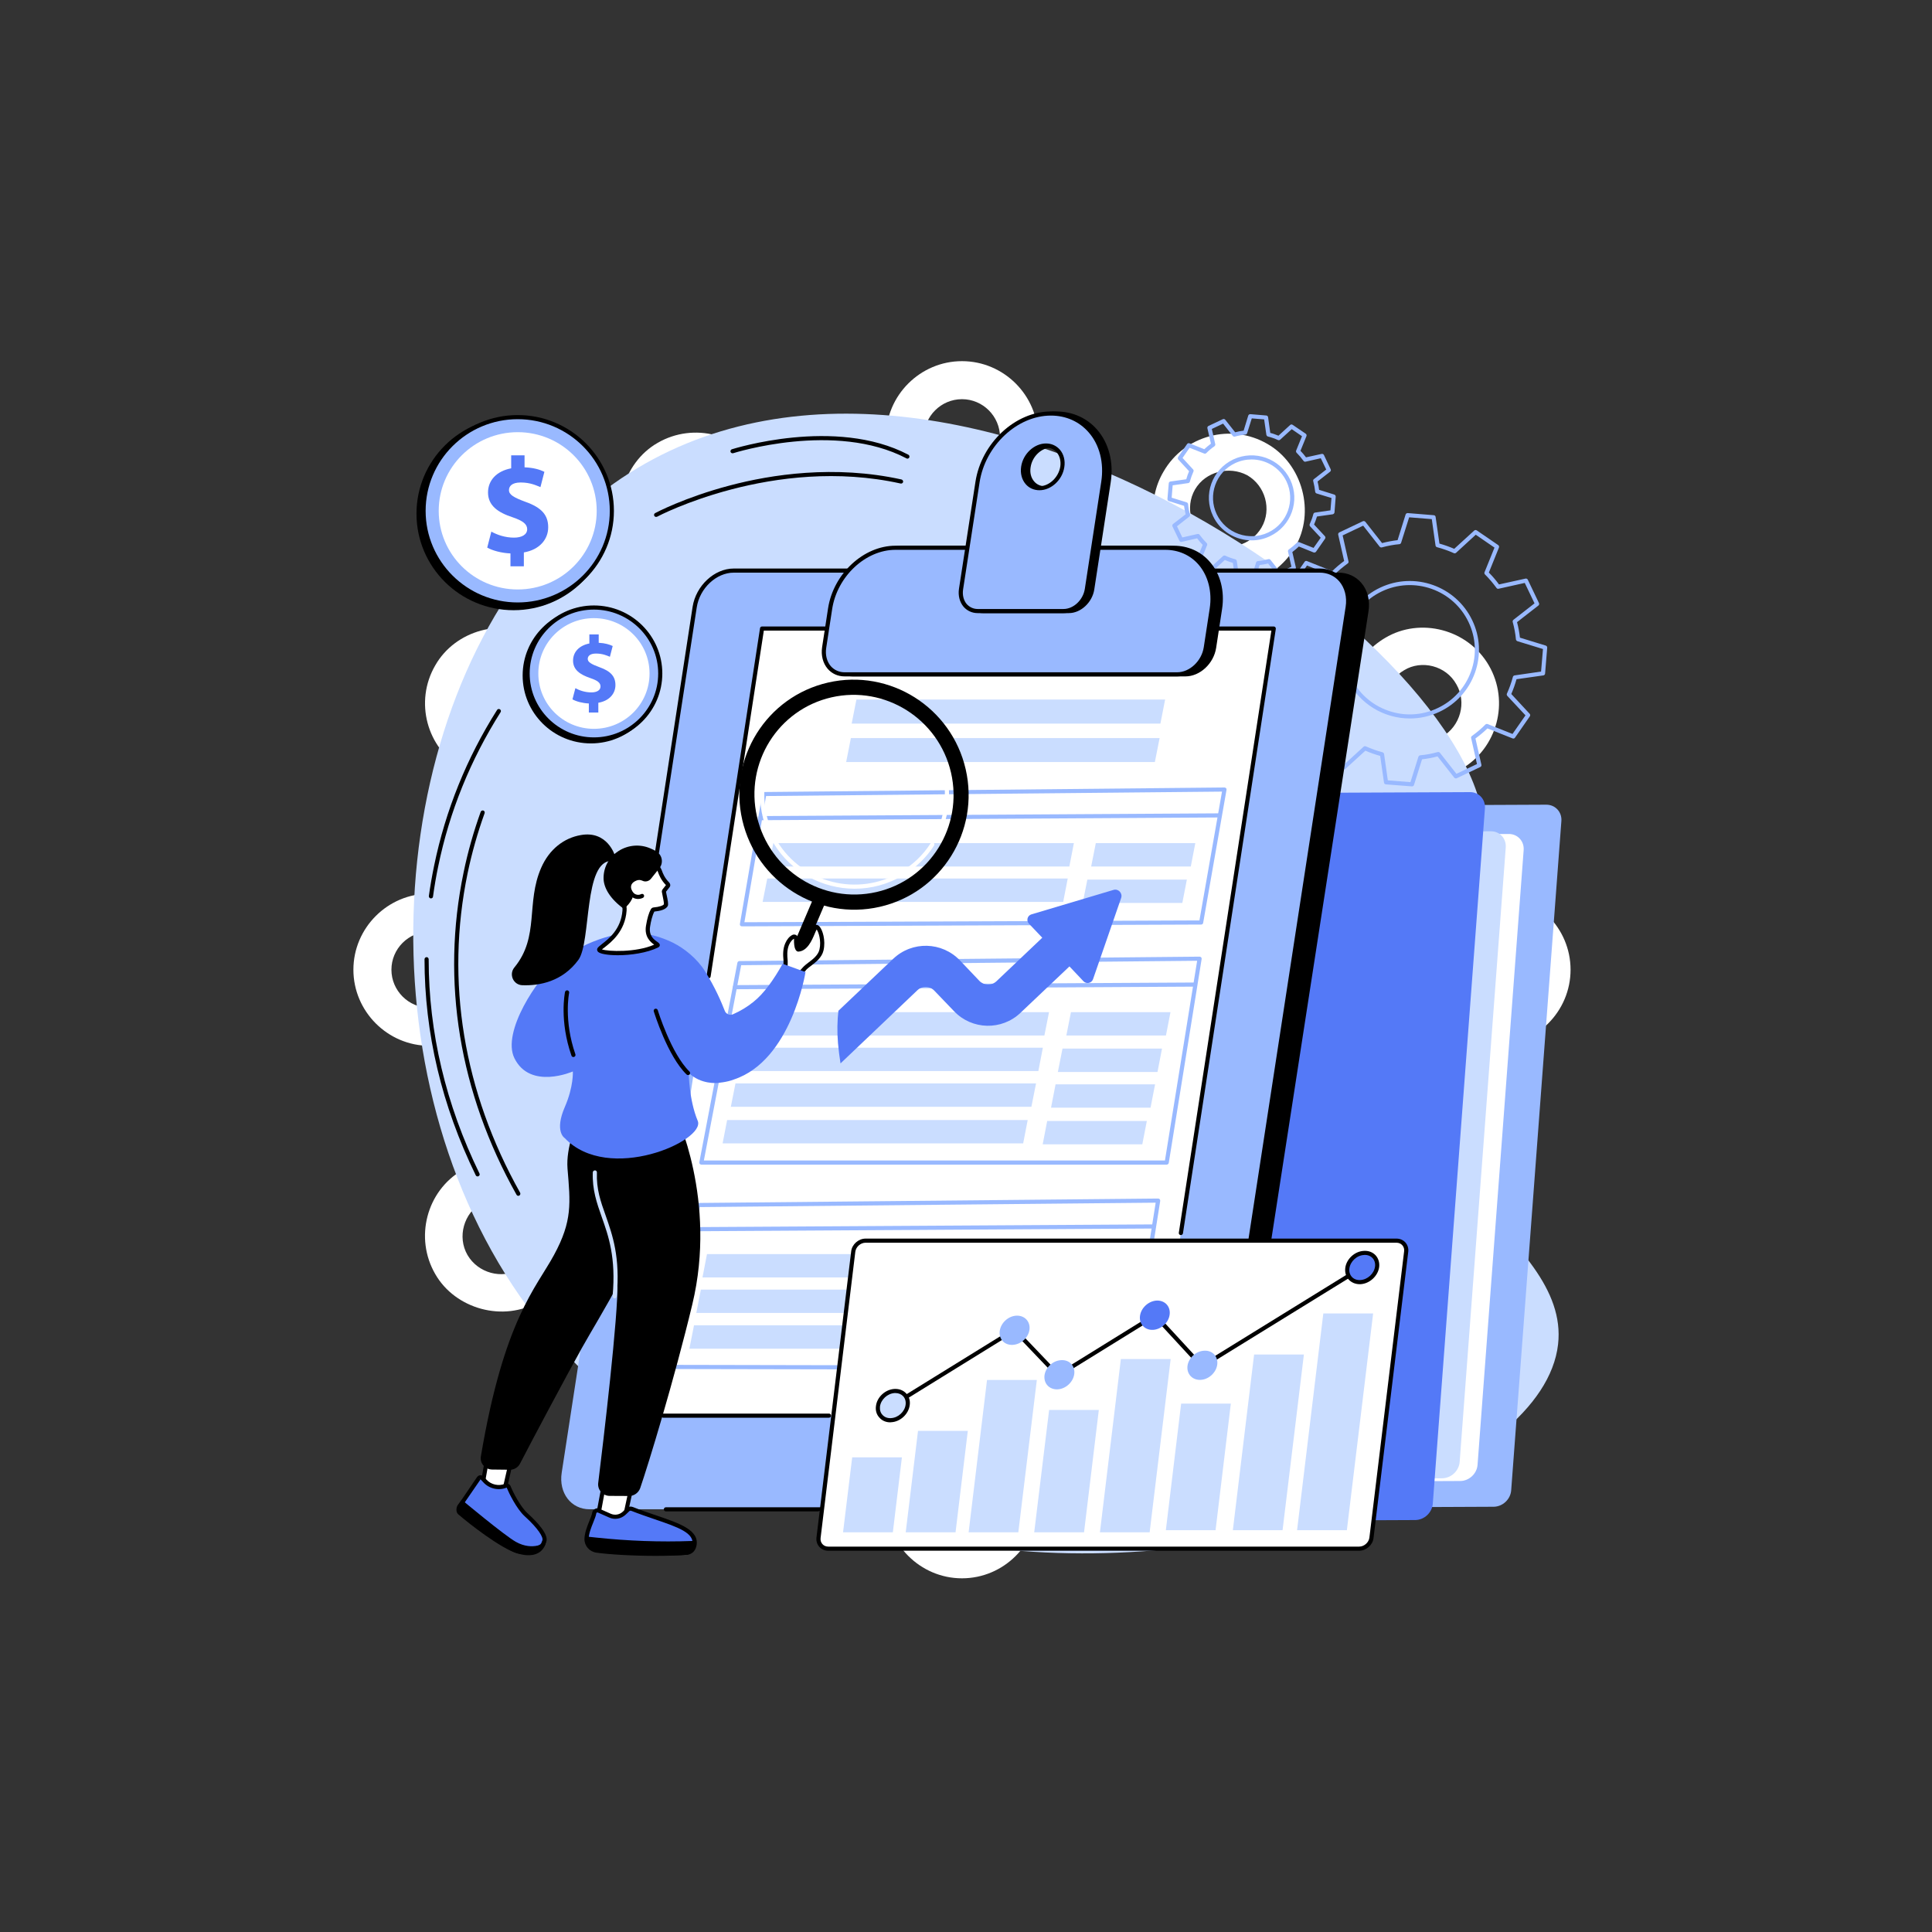 <svg xmlns="http://www.w3.org/2000/svg" xmlns:xlink="http://www.w3.org/1999/xlink" width="100" zoomAndPan="magnify" viewBox="0 0 75 75" height="100" preserveAspectRatio="xMidYMid meet" version="1.0"><rect x="0" y="0" width="75" height="75" fill="#333333" stroke="none"/><defs><clipPath id="ebaeda2202"><path d="M 34 14.02 L 41 14.02 L 41 23 L 34 23 Z M 34 14.02 " clip-rule="nonzero"/></clipPath><clipPath id="22a6b7cbfd"><path d="M 13.719 34 L 22 34 L 22 41 L 13.719 41 Z M 13.719 34 " clip-rule="nonzero"/></clipPath><clipPath id="53dcf42521"><path d="M 34 53 L 41 53 L 41 61.27 L 34 61.27 Z M 34 53 " clip-rule="nonzero"/></clipPath><clipPath id="37b72b1cc4"><path d="M 52 34 L 60.969 34 L 60.969 41 L 52 41 Z M 52 34 " clip-rule="nonzero"/></clipPath><clipPath id="85a9e55714"><path d="M 16 16 L 60.969 16 L 60.969 61 L 16 61 Z M 16 16 " clip-rule="nonzero"/></clipPath><clipPath id="818a4f5d9b"><path d="M 49 19 L 60.969 19 L 60.969 31 L 49 31 Z M 49 19 " clip-rule="nonzero"/></clipPath><clipPath id="7928af9961"><path d="M 40 31 L 60.969 31 L 60.969 59 L 40 59 Z M 40 31 " clip-rule="nonzero"/></clipPath></defs><g clip-path="url(#ebaeda2202)"><path fill="#ffffff" d="M 36.605 19.812 L 36.605 22.141 L 38.082 22.141 L 38.082 19.812 C 39.34 19.48 40.297 18.336 40.297 16.973 C 40.297 15.348 38.969 14.02 37.344 14.02 C 35.723 14.02 34.391 15.348 34.391 16.973 C 34.391 18.336 35.352 19.48 36.605 19.812 Z M 37.344 15.496 C 38.156 15.496 38.82 16.16 38.82 16.973 C 38.82 17.781 38.156 18.449 37.344 18.449 C 36.531 18.449 35.867 17.781 35.867 16.973 C 35.867 16.16 36.531 15.496 37.344 15.496 Z M 37.344 15.496 " fill-opacity="1" fill-rule="nonzero"/></g><path fill="#ffffff" d="M 27.008 22.691 C 27.27 22.691 27.527 22.656 27.785 22.582 L 29.188 25.02 C 29.926 25.02 30.664 25.277 31.254 25.793 C 31.293 25.793 31.328 25.758 31.328 25.758 L 29.039 21.809 C 29.961 20.883 30.223 19.406 29.52 18.227 C 28.746 16.859 26.934 16.379 25.531 17.191 C 24.168 17.969 23.648 19.852 24.461 21.215 C 25.016 22.176 25.977 22.691 27.008 22.691 Z M 25.605 19.371 C 25.719 19 25.938 18.668 26.27 18.484 C 26.973 18.078 27.895 18.336 28.301 19.039 C 28.707 19.738 28.449 20.664 27.746 21.07 C 27.047 21.473 26.125 21.215 25.719 20.516 C 25.531 20.145 25.496 19.738 25.605 19.371 Z M 25.605 19.371 " fill-opacity="1" fill-rule="nonzero"/><path fill="#ffffff" d="M 17.965 29.855 C 19.109 30.52 20.625 30.297 21.547 29.375 L 25.496 31.664 C 25.496 31.625 25.531 31.59 25.531 31.59 C 25.016 31.035 24.719 30.332 24.719 29.559 C 24.719 29.559 24.719 29.523 24.719 29.523 L 22.285 28.117 C 22.652 26.863 22.102 25.461 20.918 24.762 C 19.516 23.949 17.672 24.465 16.895 25.832 C 16.082 27.234 16.562 29.043 17.965 29.855 Z M 18.148 26.57 C 18.555 25.867 19.48 25.645 20.18 26.016 C 20.883 26.422 21.141 27.344 20.734 28.047 C 20.328 28.746 19.406 29.004 18.703 28.598 C 18.004 28.191 17.781 27.27 18.148 26.57 Z M 18.148 26.57 " fill-opacity="1" fill-rule="nonzero"/><g clip-path="url(#22a6b7cbfd)"><path fill="#ffffff" d="M 19.516 38.383 L 21.84 38.383 L 21.84 36.906 L 19.516 36.906 C 19.184 35.648 18.039 34.691 16.672 34.691 C 15.051 34.691 13.719 36.02 13.719 37.645 C 13.719 39.266 15.051 40.598 16.672 40.598 C 18.039 40.598 19.184 39.637 19.516 38.383 Z M 15.195 37.645 C 15.195 36.832 15.859 36.168 16.672 36.168 C 17.484 36.168 18.148 36.832 18.148 37.645 C 18.148 38.453 17.484 39.121 16.672 39.121 C 15.859 39.121 15.195 38.453 15.195 37.645 Z M 15.195 37.645 " fill-opacity="1" fill-rule="nonzero"/></g><g clip-path="url(#53dcf42521)"><path fill="#ffffff" d="M 38.082 55.473 L 38.082 53.148 L 36.605 53.148 L 36.605 55.473 C 35.352 55.805 34.391 56.949 34.391 58.316 C 34.391 59.938 35.723 61.27 37.344 61.27 C 38.969 61.27 40.297 59.938 40.297 58.316 C 40.297 56.949 39.34 55.805 38.082 55.473 Z M 37.344 59.793 C 36.531 59.793 35.867 59.125 35.867 58.316 C 35.867 57.504 36.531 56.84 37.344 56.84 C 38.156 56.84 38.82 57.504 38.82 58.316 C 38.82 59.125 38.156 59.793 37.344 59.793 Z M 37.344 59.793 " fill-opacity="1" fill-rule="nonzero"/></g><path fill="#ffffff" d="M 46.906 52.703 L 45.465 50.266 C 44.727 50.266 43.988 50.008 43.398 49.492 C 43.363 49.492 43.324 49.527 43.324 49.527 L 45.613 53.48 C 45.246 53.848 44.988 54.293 44.84 54.809 C 44.434 56.359 45.391 58.02 46.941 58.426 C 48.492 58.832 50.156 57.91 50.559 56.32 C 50.781 55.547 50.672 54.77 50.266 54.07 C 49.562 52.887 48.16 52.336 46.906 52.703 Z M 49.082 55.914 C 48.973 56.285 48.75 56.617 48.418 56.801 C 47.754 57.207 46.797 56.984 46.391 56.246 C 45.836 55.289 46.574 54.031 47.68 54.031 C 48.199 54.031 48.68 54.293 48.973 54.77 C 49.156 55.141 49.195 55.547 49.082 55.914 Z M 49.082 55.914 " fill-opacity="1" fill-rule="nonzero"/><path fill="#ffffff" d="M 56.727 45.434 C 55.543 44.73 54.066 44.988 53.145 45.91 L 49.195 43.621 C 49.195 43.66 49.156 43.695 49.156 43.695 C 49.711 44.289 49.969 45.027 49.934 45.766 L 52.371 47.168 C 52.035 48.422 52.555 49.824 53.734 50.527 C 55.102 51.301 56.945 50.859 57.758 49.457 C 58.609 48.051 58.129 46.242 56.727 45.434 Z M 56.539 48.719 C 56.133 49.418 55.211 49.676 54.512 49.27 C 53.809 48.863 53.551 47.941 53.957 47.242 C 54.363 46.539 55.285 46.281 55.988 46.688 C 56.688 47.094 56.945 48.016 56.539 48.719 Z M 56.539 48.719 " fill-opacity="1" fill-rule="nonzero"/><g clip-path="url(#37b72b1cc4)"><path fill="#ffffff" d="M 58.016 34.691 C 56.652 34.691 55.508 35.648 55.176 36.906 L 52.848 36.906 L 52.848 38.383 L 55.176 38.383 C 55.508 39.637 56.652 40.598 58.016 40.598 C 59.641 40.598 60.969 39.266 60.969 37.645 C 60.969 36.02 59.641 34.691 58.016 34.691 Z M 58.016 39.121 C 57.203 39.121 56.539 38.453 56.539 37.645 C 56.539 36.832 57.203 36.168 58.016 36.168 C 58.828 36.168 59.492 36.832 59.492 37.645 C 59.492 38.453 58.828 39.121 58.016 39.121 Z M 58.016 39.121 " fill-opacity="1" fill-rule="nonzero"/></g><path fill="#ffffff" d="M 24.719 45.766 C 24.719 45.027 24.98 44.289 25.496 43.695 C 25.496 43.66 25.457 43.621 25.457 43.621 L 21.508 45.91 C 20.586 44.988 19.109 44.73 17.93 45.434 C 16.562 46.242 16.082 48.051 16.895 49.457 C 17.672 50.82 19.551 51.34 20.918 50.527 C 22.102 49.824 22.652 48.457 22.285 47.168 Z M 20.18 49.27 C 19.48 49.676 18.555 49.418 18.148 48.719 C 17.742 48.016 18.004 47.094 18.703 46.688 C 19.406 46.281 20.328 46.539 20.734 47.242 C 21.141 47.941 20.883 48.863 20.18 49.27 Z M 20.18 49.27 " fill-opacity="1" fill-rule="nonzero"/><path fill="#ffffff" d="M 31.254 49.457 C 30.699 50.008 29.961 50.266 29.223 50.266 L 27.82 52.703 C 26.566 52.336 25.164 52.887 24.461 54.07 C 23.648 55.434 24.168 57.316 25.531 58.094 C 26.934 58.906 28.781 58.387 29.555 57.023 C 30.223 55.879 30 54.363 29.078 53.441 L 31.363 49.492 C 31.328 49.492 31.293 49.457 31.254 49.457 Z M 28.301 56.285 C 28.117 56.617 27.785 56.875 27.414 56.984 C 27.047 57.098 26.641 57.023 26.309 56.84 C 25.977 56.652 25.719 56.32 25.605 55.953 C 25.496 55.582 25.57 55.176 25.754 54.844 C 26.16 54.145 27.082 53.887 27.785 54.293 C 28.117 54.477 28.375 54.809 28.484 55.176 C 28.523 55.547 28.484 55.953 28.301 56.285 Z M 28.301 56.285 " fill-opacity="1" fill-rule="nonzero"/><path fill="#ffffff" d="M 49.969 29.523 C 49.969 29.523 49.969 29.559 49.969 29.559 C 49.969 30.297 49.676 31.035 49.156 31.59 C 49.156 31.625 49.195 31.664 49.195 31.664 L 53.145 29.375 C 53.699 29.93 54.473 30.262 55.25 30.262 C 55.766 30.262 56.246 30.148 56.727 29.855 C 58.129 29.043 58.609 27.234 57.797 25.832 C 56.984 24.426 55.137 23.949 53.773 24.762 C 52.59 25.461 52.035 26.828 52.406 28.117 Z M 54.512 26.016 C 55.176 25.609 56.133 25.832 56.539 26.57 C 56.945 27.27 56.688 28.191 55.988 28.598 C 55.285 29.004 54.363 28.746 53.957 28.047 C 53.551 27.344 53.809 26.422 54.512 26.016 Z M 54.512 26.016 " fill-opacity="1" fill-rule="nonzero"/><path fill="#ffffff" d="M 43.438 25.832 C 44.027 25.277 44.766 25.02 45.504 25.055 L 46.906 22.617 C 48.199 22.988 49.602 22.398 50.266 21.254 C 51.078 19.887 50.559 18.004 49.195 17.23 C 47.793 16.418 45.984 16.898 45.172 18.301 C 44.469 19.48 44.727 20.957 45.652 21.879 L 43.363 25.832 C 43.363 25.793 43.398 25.832 43.438 25.832 Z M 46.391 19 C 46.797 18.301 47.719 18.078 48.418 18.449 C 49.121 18.855 49.379 19.777 48.973 20.477 C 48.566 21.18 47.645 21.438 46.941 21.031 C 46.242 20.625 45.984 19.703 46.391 19 Z M 46.391 19 " fill-opacity="1" fill-rule="nonzero"/><path fill="#ffffff" d="M 49.895 40.227 C 50.707 40.227 51.371 39.562 51.371 38.75 L 51.371 36.535 C 51.371 35.723 50.707 35.059 49.895 35.059 L 48.863 35.059 C 48.566 33.73 48.051 32.477 47.312 31.332 L 48.051 30.594 C 48.605 30.039 48.605 29.078 48.051 28.488 L 46.465 26.938 C 45.871 26.348 44.949 26.348 44.359 26.938 L 43.621 27.676 C 42.477 26.938 41.184 26.422 39.891 26.125 L 39.891 25.094 C 39.891 24.281 39.227 23.617 38.414 23.617 L 36.199 23.617 C 35.391 23.617 34.723 24.281 34.723 25.094 L 34.723 26.125 C 33.395 26.422 32.141 26.938 30.996 27.676 L 30.258 26.938 C 29.668 26.348 28.746 26.348 28.152 26.938 C 28.152 26.938 26.602 28.488 26.602 28.488 C 26.051 29.043 26.051 30.039 26.602 30.594 L 27.34 31.332 C 26.602 32.477 26.086 33.766 25.793 35.059 L 24.793 35.059 C 23.98 35.059 23.316 35.723 23.316 36.535 L 23.316 38.75 C 23.316 39.562 23.98 40.227 24.793 40.227 L 25.828 40.227 C 26.125 41.555 26.641 42.812 27.379 43.957 L 26.641 44.695 C 26.051 45.285 26.051 46.207 26.641 46.797 L 28.191 48.348 C 28.781 48.938 29.703 48.938 30.293 48.348 L 31.031 47.609 C 32.176 48.348 33.469 48.863 34.762 49.16 L 34.762 50.195 C 34.762 51.004 35.426 51.672 36.238 51.672 L 38.453 51.672 C 39.266 51.672 39.93 51.004 39.93 50.195 L 39.93 49.16 C 41.258 48.863 42.512 48.348 43.656 47.609 L 44.395 48.348 C 44.988 48.938 45.91 48.938 46.5 48.348 L 48.051 46.797 C 48.641 46.207 48.641 45.285 48.051 44.695 L 47.312 43.957 C 48.051 42.812 48.566 41.52 48.863 40.227 Z M 47.535 39.379 C 47.273 40.93 46.684 42.367 45.762 43.621 L 45.391 44.141 L 46.98 45.727 L 45.43 47.277 L 43.844 45.691 L 43.324 46.059 C 42.035 46.98 40.594 47.574 39.082 47.832 L 38.453 47.941 L 38.453 50.195 L 36.238 50.195 L 36.238 47.941 L 35.609 47.832 C 34.059 47.574 32.621 46.98 31.363 46.059 L 30.848 45.691 L 29.262 47.277 L 27.711 45.727 L 29.297 44.141 L 28.93 43.621 C 28.008 42.332 27.414 40.891 27.156 39.379 L 27.047 38.75 L 24.793 38.75 L 24.793 36.535 L 27.047 36.535 L 27.156 35.906 C 27.414 34.359 28.008 32.918 28.93 31.664 L 29.297 31.145 L 27.711 29.559 L 29.262 28.008 L 30.848 29.594 L 31.363 29.227 C 32.656 28.305 34.098 27.715 35.609 27.453 L 36.238 27.344 L 36.238 25.094 L 38.453 25.094 L 38.453 27.344 L 39.082 27.453 C 40.629 27.715 42.07 28.305 43.324 29.227 L 43.844 29.594 L 45.43 28.008 L 46.98 29.559 L 45.391 31.145 L 45.762 31.664 C 46.684 32.953 47.273 34.395 47.535 35.906 L 47.645 36.535 L 49.895 36.535 L 49.895 38.75 L 47.645 38.75 Z M 47.535 39.379 " fill-opacity="1" fill-rule="nonzero"/><path fill="#ffffff" d="M 37.344 31.367 C 33.875 31.367 31.07 34.172 31.07 37.645 C 31.07 41.113 33.875 43.918 37.344 43.918 C 40.816 43.918 43.621 41.113 43.621 37.645 C 43.621 34.172 40.816 31.367 37.344 31.367 Z M 37.344 42.441 C 34.688 42.441 32.547 40.301 32.547 37.645 C 32.547 34.984 34.688 32.844 37.344 32.844 C 40.004 32.844 42.145 34.984 42.145 37.645 C 42.145 40.301 40.004 42.441 37.344 42.441 Z M 37.344 42.441 " fill-opacity="1" fill-rule="nonzero"/><g clip-path="url(#85a9e55714)"><path fill="#caddff" d="M 38.719 60.117 C 35.762 59.781 24.637 58.52 19.082 48.555 C 13.719 38.938 15.609 24.918 23.523 18.992 C 36.223 9.488 58.195 25.508 57.598 32.605 C 57.375 35.262 54.051 35.902 53.68 39.531 C 53.094 45.273 60.969 47.914 60.484 52.188 C 59.922 57.121 48.57 61.234 38.719 60.117 " fill-opacity="1" fill-rule="nonzero"/></g><path fill="#99b9ff" d="M 48.586 17.836 C 48.371 17.836 48.152 17.883 47.945 17.98 C 47.199 18.332 46.879 19.223 47.234 19.965 C 47.59 20.707 48.484 21.023 49.23 20.672 C 49.977 20.32 50.293 19.43 49.941 18.688 C 49.684 18.152 49.145 17.836 48.586 17.836 Z M 48.59 20.977 C 47.969 20.977 47.371 20.629 47.09 20.035 C 46.695 19.211 47.051 18.227 47.875 17.836 C 48.703 17.445 49.691 17.797 50.086 18.621 C 50.477 19.441 50.125 20.426 49.297 20.816 C 49.07 20.926 48.828 20.977 48.59 20.977 Z M 48.098 22.371 L 48.582 22.41 L 48.762 21.836 C 48.77 21.805 48.797 21.785 48.828 21.781 C 48.965 21.77 49.102 21.742 49.234 21.707 C 49.266 21.699 49.301 21.707 49.32 21.734 L 49.695 22.207 L 50.133 22 L 50 21.414 C 49.992 21.383 50.004 21.352 50.031 21.332 C 50.145 21.25 50.25 21.16 50.348 21.066 C 50.367 21.043 50.402 21.035 50.434 21.047 L 50.992 21.27 L 51.27 20.875 L 50.859 20.434 C 50.836 20.41 50.832 20.375 50.844 20.344 C 50.902 20.219 50.949 20.09 50.984 19.957 C 50.992 19.926 51.016 19.902 51.051 19.898 L 51.648 19.812 L 51.688 19.332 L 51.109 19.156 C 51.078 19.145 51.059 19.117 51.055 19.086 C 51.039 18.953 51.016 18.816 50.98 18.68 C 50.969 18.648 50.98 18.617 51.008 18.598 L 51.484 18.227 L 51.273 17.789 L 50.684 17.922 C 50.652 17.93 50.621 17.918 50.602 17.891 C 50.52 17.777 50.43 17.672 50.336 17.578 C 50.312 17.555 50.305 17.52 50.316 17.492 L 50.543 16.934 L 50.145 16.66 L 49.699 17.066 C 49.676 17.09 49.641 17.094 49.609 17.082 C 49.484 17.023 49.355 16.98 49.219 16.945 C 49.191 16.938 49.168 16.91 49.16 16.879 L 49.074 16.281 L 48.594 16.242 L 48.414 16.816 C 48.402 16.848 48.375 16.871 48.344 16.871 C 48.211 16.887 48.074 16.91 47.938 16.949 C 47.906 16.957 47.875 16.945 47.852 16.918 L 47.48 16.445 L 47.043 16.652 L 47.176 17.242 C 47.184 17.273 47.168 17.305 47.145 17.324 C 47.031 17.402 46.922 17.492 46.828 17.59 C 46.805 17.613 46.77 17.617 46.742 17.605 L 46.18 17.383 L 45.906 17.777 L 46.316 18.223 C 46.336 18.246 46.344 18.281 46.328 18.309 C 46.273 18.434 46.227 18.562 46.191 18.695 C 46.184 18.727 46.156 18.75 46.125 18.754 L 45.523 18.84 L 45.484 19.32 L 46.062 19.5 C 46.094 19.508 46.117 19.535 46.121 19.566 C 46.133 19.703 46.156 19.84 46.195 19.973 C 46.203 20.004 46.191 20.035 46.168 20.055 L 45.691 20.43 L 45.898 20.863 L 46.488 20.73 C 46.52 20.723 46.555 20.738 46.57 20.762 C 46.652 20.875 46.742 20.98 46.84 21.078 C 46.863 21.098 46.871 21.133 46.859 21.164 L 46.633 21.723 L 47.031 21.996 L 47.477 21.586 C 47.5 21.566 47.535 21.559 47.562 21.57 C 47.688 21.629 47.82 21.676 47.953 21.711 C 47.984 21.719 48.008 21.746 48.012 21.777 Z M 48.637 22.574 C 48.637 22.574 48.633 22.574 48.633 22.574 L 48.02 22.527 C 47.984 22.523 47.953 22.496 47.949 22.457 L 47.859 21.852 C 47.754 21.82 47.648 21.781 47.547 21.738 L 47.094 22.156 C 47.066 22.18 47.023 22.184 46.992 22.164 L 46.488 21.816 C 46.457 21.797 46.445 21.754 46.457 21.719 L 46.688 21.152 C 46.613 21.074 46.539 20.988 46.473 20.898 L 45.871 21.035 C 45.836 21.043 45.797 21.023 45.781 20.988 L 45.516 20.438 C 45.5 20.406 45.512 20.363 45.539 20.34 L 46.027 19.965 C 46 19.855 45.977 19.746 45.965 19.637 L 45.375 19.453 C 45.34 19.441 45.316 19.41 45.32 19.371 L 45.371 18.762 C 45.371 18.727 45.402 18.695 45.438 18.691 L 46.051 18.605 C 46.078 18.5 46.117 18.395 46.16 18.293 L 45.742 17.84 C 45.719 17.812 45.715 17.773 45.734 17.742 L 46.082 17.238 C 46.105 17.207 46.145 17.195 46.18 17.211 L 46.75 17.438 C 46.832 17.363 46.918 17.289 47.008 17.223 L 46.871 16.625 C 46.863 16.59 46.879 16.551 46.914 16.535 L 47.469 16.273 C 47.504 16.258 47.543 16.266 47.566 16.297 L 47.949 16.781 C 48.055 16.754 48.168 16.73 48.277 16.719 L 48.457 16.133 C 48.469 16.098 48.504 16.074 48.543 16.078 L 49.152 16.129 C 49.191 16.129 49.223 16.16 49.227 16.195 L 49.312 16.805 C 49.422 16.832 49.523 16.871 49.629 16.914 L 50.082 16.5 C 50.109 16.473 50.148 16.469 50.18 16.492 L 50.688 16.836 C 50.719 16.859 50.73 16.898 50.715 16.934 L 50.484 17.5 C 50.562 17.582 50.633 17.664 50.699 17.754 L 51.305 17.621 C 51.34 17.613 51.379 17.629 51.395 17.664 L 51.656 18.215 C 51.672 18.25 51.664 18.289 51.633 18.312 L 51.148 18.691 C 51.176 18.801 51.195 18.91 51.207 19.016 L 51.797 19.199 C 51.832 19.211 51.855 19.246 51.852 19.281 L 51.805 19.891 C 51.801 19.926 51.773 19.957 51.734 19.965 L 51.125 20.051 C 51.094 20.156 51.055 20.262 51.012 20.363 L 51.43 20.812 C 51.457 20.84 51.461 20.883 51.438 20.914 L 51.09 21.414 C 51.07 21.445 51.027 21.457 50.992 21.445 L 50.422 21.215 C 50.344 21.289 50.258 21.363 50.168 21.43 L 50.305 22.027 C 50.312 22.066 50.293 22.102 50.258 22.117 L 49.703 22.379 C 49.672 22.395 49.629 22.387 49.605 22.355 L 49.227 21.875 C 49.117 21.902 49.008 21.922 48.898 21.934 L 48.715 22.52 C 48.703 22.555 48.672 22.574 48.637 22.574 " fill-opacity="1" fill-rule="nonzero"/><g clip-path="url(#818a4f5d9b)"><path fill="#99b9ff" d="M 52.449 26.301 C 52.738 26.906 53.246 27.363 53.883 27.586 C 54.516 27.812 55.203 27.777 55.809 27.488 C 56.418 27.203 56.879 26.695 57.105 26.066 C 57.332 25.434 57.297 24.754 57.008 24.148 C 56.719 23.543 56.211 23.086 55.574 22.859 C 54.941 22.637 54.254 22.668 53.645 22.957 C 52.391 23.551 51.852 25.051 52.449 26.301 Z M 54.73 27.891 C 53.727 27.891 52.762 27.328 52.305 26.367 C 51.668 25.039 52.242 23.445 53.578 22.812 C 54.914 22.18 56.516 22.75 57.152 24.078 C 57.461 24.723 57.496 25.445 57.258 26.117 C 57.016 26.789 56.527 27.328 55.879 27.633 C 55.508 27.809 55.117 27.891 54.73 27.891 Z M 53.875 30.293 L 54.754 30.363 L 55.062 29.379 C 55.074 29.348 55.102 29.324 55.133 29.32 C 55.359 29.301 55.586 29.258 55.812 29.195 C 55.844 29.188 55.879 29.199 55.898 29.223 L 56.539 30.039 L 57.336 29.66 L 57.109 28.652 C 57.102 28.621 57.113 28.59 57.141 28.57 C 57.328 28.434 57.508 28.285 57.664 28.125 C 57.688 28.102 57.723 28.098 57.754 28.109 L 58.715 28.492 L 59.219 27.77 L 58.512 27.012 C 58.492 26.984 58.484 26.953 58.5 26.922 C 58.594 26.715 58.672 26.496 58.73 26.277 C 58.738 26.246 58.766 26.223 58.797 26.219 L 59.824 26.07 L 59.898 25.195 L 58.906 24.891 C 58.875 24.879 58.852 24.852 58.848 24.82 C 58.828 24.598 58.785 24.367 58.723 24.145 C 58.715 24.113 58.727 24.082 58.75 24.062 L 59.57 23.422 L 59.191 22.629 L 58.176 22.855 C 58.145 22.863 58.113 22.852 58.094 22.824 C 57.957 22.637 57.809 22.461 57.648 22.301 C 57.625 22.277 57.617 22.246 57.629 22.215 L 58.016 21.258 L 57.289 20.758 L 56.523 21.461 C 56.5 21.48 56.465 21.488 56.438 21.473 C 56.227 21.379 56.008 21.301 55.785 21.242 C 55.754 21.234 55.73 21.207 55.727 21.176 L 55.582 20.152 L 54.703 20.082 L 54.391 21.07 C 54.383 21.098 54.355 21.121 54.324 21.125 C 54.098 21.145 53.871 21.188 53.645 21.25 C 53.613 21.258 53.578 21.246 53.559 21.223 L 52.918 20.406 L 52.121 20.785 L 52.348 21.793 C 52.355 21.824 52.344 21.859 52.316 21.875 C 52.129 22.012 51.949 22.16 51.789 22.32 C 51.77 22.344 51.734 22.352 51.703 22.34 L 50.738 21.953 L 50.238 22.676 L 50.945 23.438 C 50.965 23.461 50.973 23.496 50.957 23.523 C 50.863 23.73 50.785 23.949 50.727 24.172 C 50.719 24.203 50.691 24.227 50.66 24.23 L 49.629 24.375 L 49.559 25.25 L 50.551 25.559 C 50.582 25.566 50.605 25.594 50.605 25.625 C 50.629 25.852 50.672 26.078 50.734 26.301 C 50.742 26.332 50.73 26.367 50.707 26.387 L 49.887 27.023 L 50.266 27.816 L 51.281 27.59 C 51.312 27.582 51.344 27.594 51.363 27.621 C 51.5 27.809 51.648 27.984 51.809 28.145 C 51.832 28.168 51.84 28.203 51.828 28.23 L 51.441 29.191 L 52.168 29.688 L 52.934 28.988 C 52.957 28.965 52.992 28.961 53.02 28.973 C 53.23 29.066 53.449 29.145 53.668 29.203 C 53.699 29.211 53.723 29.238 53.73 29.27 Z M 54.812 30.527 C 54.812 30.527 54.809 30.527 54.805 30.527 L 53.797 30.449 C 53.762 30.445 53.73 30.418 53.727 30.379 L 53.578 29.344 C 53.383 29.289 53.188 29.223 53.004 29.141 L 52.23 29.848 C 52.203 29.875 52.16 29.879 52.129 29.855 L 51.297 29.285 C 51.266 29.266 51.254 29.227 51.27 29.191 L 51.66 28.223 C 51.52 28.078 51.387 27.922 51.266 27.758 L 50.238 27.988 C 50.203 27.996 50.164 27.977 50.148 27.941 L 49.715 27.035 C 49.699 27 49.707 26.961 49.738 26.938 L 50.562 26.293 C 50.512 26.094 50.477 25.895 50.453 25.695 L 49.449 25.383 C 49.414 25.371 49.391 25.34 49.395 25.301 L 49.477 24.297 C 49.477 24.262 49.508 24.23 49.543 24.227 L 50.586 24.078 C 50.641 23.883 50.707 23.691 50.789 23.508 L 50.078 22.738 C 50.051 22.711 50.047 22.668 50.07 22.637 L 50.645 21.809 C 50.664 21.777 50.703 21.766 50.738 21.781 L 51.715 22.172 C 51.859 22.031 52.016 21.898 52.18 21.777 L 51.949 20.758 C 51.941 20.719 51.961 20.684 51.992 20.668 L 52.906 20.234 C 52.941 20.219 52.98 20.23 53.004 20.258 L 53.652 21.082 C 53.852 21.031 54.055 20.992 54.254 20.969 L 54.566 19.973 C 54.578 19.938 54.613 19.914 54.652 19.918 L 55.656 20 C 55.695 20 55.727 20.031 55.73 20.066 L 55.879 21.102 C 56.074 21.156 56.27 21.227 56.453 21.305 L 57.227 20.598 C 57.254 20.57 57.297 20.57 57.328 20.59 L 58.16 21.16 C 58.191 21.184 58.203 21.223 58.188 21.258 L 57.797 22.227 C 57.938 22.367 58.07 22.523 58.191 22.688 L 59.219 22.461 C 59.254 22.453 59.293 22.469 59.309 22.504 L 59.742 23.41 C 59.758 23.445 59.75 23.484 59.719 23.508 L 58.891 24.152 C 58.945 24.352 58.98 24.555 59.004 24.754 L 60.008 25.062 C 60.043 25.074 60.066 25.109 60.062 25.145 L 59.98 26.148 C 59.977 26.184 59.949 26.215 59.914 26.219 L 58.871 26.367 C 58.816 26.562 58.75 26.754 58.668 26.941 L 59.379 27.707 C 59.406 27.734 59.41 27.777 59.387 27.809 L 58.812 28.637 C 58.793 28.668 58.75 28.68 58.715 28.664 L 57.742 28.277 C 57.598 28.418 57.441 28.547 57.277 28.668 L 57.508 29.688 C 57.516 29.727 57.496 29.762 57.461 29.777 L 56.551 30.211 C 56.516 30.227 56.477 30.215 56.453 30.188 L 55.805 29.363 C 55.605 29.418 55.402 29.453 55.203 29.477 L 54.891 30.473 C 54.879 30.508 54.848 30.527 54.812 30.527 " fill-opacity="1" fill-rule="nonzero"/></g><g clip-path="url(#7928af9961)"><path fill="#99b9ff" d="M 40.758 57.938 L 42.703 31.949 C 42.73 31.598 43.035 31.312 43.383 31.312 L 60.027 31.238 C 60.375 31.238 60.637 31.52 60.613 31.867 L 58.664 57.855 C 58.637 58.207 58.332 58.488 57.984 58.492 L 41.34 58.566 C 40.992 58.566 40.73 58.285 40.758 57.938 " fill-opacity="1" fill-rule="nonzero"/></g><path fill="#ffffff" d="M 39.453 56.938 L 41.242 33.086 C 41.27 32.734 41.574 32.449 41.922 32.449 L 58.566 32.375 C 58.914 32.371 59.176 32.656 59.148 33.004 L 57.359 56.859 C 57.336 57.207 57.031 57.492 56.684 57.492 L 40.039 57.566 C 39.688 57.57 39.43 57.289 39.453 56.938 " fill-opacity="1" fill-rule="nonzero"/><path fill="#caddff" d="M 38.758 56.832 L 40.547 32.977 C 40.57 32.629 40.875 32.344 41.223 32.344 L 57.871 32.27 C 58.219 32.266 58.477 32.547 58.453 32.898 L 56.664 56.75 C 56.637 57.102 56.332 57.383 55.984 57.387 L 39.34 57.461 C 38.992 57.461 38.73 57.18 38.758 56.832 " fill-opacity="1" fill-rule="nonzero"/><path fill="#5479f7" d="M 37.715 58.453 L 39.738 31.461 C 39.762 31.109 40.066 30.824 40.414 30.824 L 57.062 30.75 C 57.41 30.746 57.672 31.031 57.645 31.379 L 55.621 58.371 C 55.594 58.723 55.289 59.004 54.941 59.008 L 38.297 59.082 C 37.949 59.082 37.688 58.801 37.715 58.453 " fill-opacity="1" fill-rule="nonzero"/><path fill="#000000" d="M 20.121 46.422 C 20.094 46.422 20.066 46.406 20.051 46.379 C 17.828 42.418 17.117 38.094 17.996 33.871 C 18.16 33.07 18.387 32.277 18.66 31.516 C 18.676 31.473 18.723 31.453 18.766 31.465 C 18.805 31.48 18.828 31.527 18.812 31.57 C 18.539 32.328 18.316 33.113 18.152 33.902 C 17.285 38.086 17.988 42.375 20.191 46.301 C 20.211 46.34 20.199 46.387 20.16 46.41 C 20.148 46.418 20.133 46.422 20.121 46.422 " fill-opacity="1" fill-rule="nonzero"/><path fill="#000000" d="M 16.73 34.875 C 16.727 34.875 16.723 34.875 16.719 34.875 C 16.676 34.871 16.645 34.828 16.648 34.785 C 16.703 34.391 16.773 33.988 16.855 33.594 C 17.297 31.453 18.117 29.422 19.297 27.559 C 19.32 27.523 19.367 27.512 19.406 27.535 C 19.445 27.559 19.457 27.605 19.434 27.645 C 18.266 29.492 17.449 31.504 17.012 33.629 C 16.93 34.016 16.863 34.414 16.809 34.809 C 16.805 34.848 16.77 34.875 16.73 34.875 " fill-opacity="1" fill-rule="nonzero"/><path fill="#000000" d="M 18.539 45.668 C 18.512 45.668 18.48 45.652 18.469 45.625 C 17.148 42.922 16.48 40.102 16.48 37.238 C 16.48 37.195 16.516 37.156 16.562 37.156 C 16.605 37.156 16.641 37.195 16.641 37.238 C 16.641 40.074 17.305 42.875 18.613 45.555 C 18.633 45.594 18.617 45.641 18.574 45.66 C 18.562 45.668 18.551 45.668 18.539 45.668 " fill-opacity="1" fill-rule="nonzero"/><path fill="#000000" d="M 25.469 20.066 C 25.441 20.066 25.414 20.051 25.398 20.023 C 25.379 19.984 25.395 19.938 25.434 19.918 C 25.445 19.91 26.586 19.305 28.324 18.848 C 29.93 18.422 32.391 18.039 34.996 18.613 C 35.039 18.625 35.066 18.668 35.059 18.711 C 35.047 18.754 35.004 18.781 34.961 18.77 C 30.035 17.68 25.555 20.031 25.508 20.059 C 25.496 20.062 25.484 20.066 25.469 20.066 " fill-opacity="1" fill-rule="nonzero"/><path fill="#000000" d="M 35.223 17.805 C 35.211 17.805 35.199 17.801 35.188 17.793 C 32.418 16.34 28.5 17.582 28.461 17.594 C 28.418 17.605 28.375 17.582 28.359 17.543 C 28.348 17.5 28.371 17.453 28.41 17.441 C 28.453 17.43 32.43 16.164 35.262 17.652 C 35.301 17.672 35.316 17.723 35.297 17.762 C 35.281 17.789 35.254 17.805 35.223 17.805 " fill-opacity="1" fill-rule="nonzero"/><path fill="#000000" d="M 51.965 22.309 L 29.215 22.309 C 28.5 22.309 27.82 22.941 27.699 23.719 L 22.535 57.078 C 22.414 57.855 22.898 58.484 23.617 58.484 L 46.367 58.484 C 47.086 58.484 47.766 57.855 47.883 57.078 L 53.047 23.719 C 53.168 22.941 52.684 22.309 51.965 22.309 " fill-opacity="1" fill-rule="nonzero"/><path fill="#000000" d="M 29.215 22.391 C 28.539 22.391 27.891 22.992 27.777 23.73 L 22.613 57.09 C 22.559 57.461 22.648 57.816 22.859 58.066 C 23.047 58.285 23.316 58.402 23.617 58.402 L 46.367 58.402 C 47.047 58.402 47.691 57.805 47.805 57.062 L 52.969 23.707 C 53.027 23.332 52.938 22.977 52.723 22.727 C 52.535 22.512 52.266 22.391 51.965 22.391 Z M 46.367 58.562 L 23.617 58.562 C 23.27 58.562 22.957 58.426 22.738 58.172 C 22.492 57.887 22.391 57.484 22.457 57.062 L 27.617 23.707 C 27.746 22.891 28.461 22.23 29.215 22.23 L 51.965 22.23 C 52.312 22.23 52.625 22.371 52.844 22.625 C 53.09 22.906 53.191 23.312 53.125 23.73 L 47.965 57.09 C 47.836 57.902 47.121 58.562 46.367 58.562 " fill-opacity="1" fill-rule="nonzero"/><path fill="#99b9ff" d="M 51.234 22.152 L 28.484 22.152 C 27.766 22.152 27.09 22.785 26.969 23.57 L 21.805 57.172 C 21.684 57.957 22.168 58.59 22.887 58.59 L 45.637 58.59 C 46.355 58.59 47.031 57.957 47.152 57.172 L 52.316 23.57 C 52.438 22.785 51.953 22.152 51.234 22.152 " fill-opacity="1" fill-rule="nonzero"/><path fill="#ffffff" d="M 44.754 54.953 L 24.887 54.953 L 29.582 24.402 L 49.449 24.402 L 44.754 54.953 " fill-opacity="1" fill-rule="nonzero"/><path fill="#99b9ff" d="M 29.738 30.902 L 28.898 35.801 L 46.562 35.73 L 47.438 30.73 Z M 28.801 35.961 C 28.777 35.961 28.754 35.949 28.738 35.934 C 28.723 35.914 28.719 35.891 28.723 35.867 L 29.594 30.812 C 29.598 30.773 29.633 30.746 29.672 30.746 L 47.535 30.57 C 47.559 30.574 47.582 30.582 47.598 30.598 C 47.613 30.617 47.617 30.641 47.613 30.664 L 46.707 35.824 C 46.703 35.863 46.668 35.891 46.629 35.891 L 28.801 35.961 " fill-opacity="1" fill-rule="nonzero"/><path fill="#99b9ff" d="M 29.496 31.84 C 29.453 31.84 29.418 31.805 29.418 31.762 C 29.418 31.715 29.453 31.68 29.496 31.68 L 47.324 31.574 C 47.371 31.574 47.406 31.609 47.406 31.656 C 47.406 31.699 47.371 31.734 47.328 31.734 L 29.496 31.84 " fill-opacity="1" fill-rule="nonzero"/><path fill="#caddff" d="M 41.273 35.012 L 29.605 35.012 L 29.785 34.105 L 41.449 34.105 L 41.273 35.012 " fill-opacity="1" fill-rule="nonzero"/><path fill="#caddff" d="M 41.512 33.637 L 29.844 33.637 L 30.02 32.73 L 41.688 32.73 L 41.512 33.637 " fill-opacity="1" fill-rule="nonzero"/><path fill="#caddff" d="M 46.227 33.637 L 42.359 33.637 L 42.539 32.73 L 46.402 32.73 L 46.227 33.637 " fill-opacity="1" fill-rule="nonzero"/><path fill="#caddff" d="M 45.898 35.051 L 42.031 35.051 L 42.211 34.145 L 46.074 34.145 L 45.898 35.051 " fill-opacity="1" fill-rule="nonzero"/><path fill="#99b9ff" d="M 26.035 52.984 L 43.863 53.02 L 44.863 46.688 L 27.164 46.859 Z M 43.93 53.18 L 25.938 53.145 C 25.914 53.145 25.895 53.133 25.879 53.117 C 25.863 53.098 25.855 53.074 25.859 53.051 L 27.016 46.766 C 27.023 46.727 27.059 46.699 27.094 46.699 L 44.957 46.527 C 44.98 46.527 45.004 46.535 45.02 46.555 C 45.035 46.574 45.043 46.598 45.039 46.621 L 44.012 53.113 C 44.004 53.152 43.969 53.18 43.93 53.18 " fill-opacity="1" fill-rule="nonzero"/><path fill="#99b9ff" d="M 26.922 47.797 C 26.879 47.797 26.844 47.758 26.84 47.715 C 26.84 47.672 26.879 47.637 26.922 47.637 L 44.75 47.531 C 44.793 47.531 44.832 47.566 44.832 47.609 C 44.832 47.656 44.797 47.691 44.75 47.691 L 26.922 47.797 " fill-opacity="1" fill-rule="nonzero"/><path fill="#caddff" d="M 38.699 50.969 L 27.031 50.969 L 27.207 50.062 L 38.875 50.062 L 38.699 50.969 " fill-opacity="1" fill-rule="nonzero"/><path fill="#caddff" d="M 38.934 49.59 L 27.27 49.59 L 27.445 48.684 L 39.113 48.684 L 38.934 49.59 " fill-opacity="1" fill-rule="nonzero"/><path fill="#caddff" d="M 43.652 49.59 L 39.785 49.59 L 39.961 48.684 L 43.828 48.684 L 43.652 49.59 " fill-opacity="1" fill-rule="nonzero"/><path fill="#caddff" d="M 43.324 51.004 L 39.457 51.004 L 39.633 50.098 L 43.5 50.098 L 43.324 51.004 " fill-opacity="1" fill-rule="nonzero"/><path fill="#caddff" d="M 38.43 52.355 L 26.762 52.355 L 26.941 51.449 L 38.605 51.449 L 38.43 52.355 " fill-opacity="1" fill-rule="nonzero"/><path fill="#caddff" d="M 43.055 52.395 L 39.188 52.395 L 39.367 51.484 L 43.23 51.484 L 43.055 52.395 " fill-opacity="1" fill-rule="nonzero"/><path fill="#99b9ff" d="M 27.324 45.051 L 45.223 45.051 L 46.473 37.297 L 28.773 37.469 Z M 45.289 45.211 L 27.227 45.211 C 27.203 45.211 27.18 45.199 27.164 45.184 C 27.148 45.164 27.145 45.141 27.148 45.117 L 28.625 37.375 C 28.633 37.336 28.668 37.309 28.703 37.309 L 46.566 37.137 C 46.59 37.137 46.613 37.145 46.629 37.164 C 46.645 37.18 46.652 37.203 46.648 37.227 L 45.371 45.145 C 45.363 45.184 45.328 45.211 45.289 45.211 " fill-opacity="1" fill-rule="nonzero"/><path fill="#99b9ff" d="M 28.531 38.402 C 28.488 38.402 28.453 38.367 28.453 38.324 C 28.449 38.281 28.488 38.242 28.531 38.242 L 46.359 38.141 C 46.406 38.141 46.441 38.176 46.441 38.219 C 46.441 38.262 46.406 38.301 46.359 38.301 L 28.531 38.402 " fill-opacity="1" fill-rule="nonzero"/><path fill="#caddff" d="M 40.309 41.578 L 28.641 41.578 L 28.816 40.672 L 40.484 40.672 L 40.309 41.578 " fill-opacity="1" fill-rule="nonzero"/><path fill="#caddff" d="M 40.543 40.199 L 28.879 40.199 L 29.055 39.293 L 40.723 39.293 L 40.543 40.199 " fill-opacity="1" fill-rule="nonzero"/><path fill="#caddff" d="M 45.262 40.199 L 41.395 40.199 L 41.574 39.293 L 45.438 39.293 L 45.262 40.199 " fill-opacity="1" fill-rule="nonzero"/><path fill="#caddff" d="M 44.934 41.613 L 41.066 41.613 L 41.246 40.707 L 45.109 40.707 L 44.934 41.613 " fill-opacity="1" fill-rule="nonzero"/><path fill="#caddff" d="M 40.039 42.965 L 28.371 42.965 L 28.551 42.059 L 40.219 42.059 L 40.039 42.965 " fill-opacity="1" fill-rule="nonzero"/><path fill="#caddff" d="M 44.664 43 L 40.801 43 L 40.977 42.094 L 44.84 42.094 L 44.664 43 " fill-opacity="1" fill-rule="nonzero"/><path fill="#caddff" d="M 39.719 44.387 L 28.051 44.387 L 28.227 43.48 L 39.895 43.48 L 39.719 44.387 " fill-opacity="1" fill-rule="nonzero"/><path fill="#caddff" d="M 44.344 44.422 L 40.477 44.422 L 40.652 43.516 L 44.52 43.516 L 44.344 44.422 " fill-opacity="1" fill-rule="nonzero"/><path fill="#caddff" d="M 45.047 28.09 L 33.062 28.09 L 33.246 27.156 L 45.23 27.156 L 45.047 28.09 " fill-opacity="1" fill-rule="nonzero"/><path fill="#caddff" d="M 44.832 29.582 L 32.848 29.582 L 33.031 28.652 L 45.016 28.652 L 44.832 29.582 " fill-opacity="1" fill-rule="nonzero"/><path fill="#000000" d="M 32.18 55.035 L 25.742 55.035 C 25.699 55.035 25.664 55 25.664 54.953 C 25.664 54.91 25.699 54.875 25.742 54.875 L 32.18 54.875 C 32.227 54.875 32.262 54.91 32.262 54.953 C 32.262 55 32.227 55.035 32.18 55.035 " fill-opacity="1" fill-rule="nonzero"/><path fill="#000000" d="M 45.844 47.945 C 45.836 47.945 45.832 47.945 45.828 47.945 C 45.785 47.938 45.754 47.898 45.762 47.855 L 49.355 24.48 L 29.652 24.48 L 27.586 37.91 C 27.582 37.953 27.539 37.984 27.496 37.977 C 27.453 37.969 27.422 37.93 27.43 37.887 L 29.504 24.387 C 29.508 24.348 29.543 24.32 29.582 24.32 L 49.449 24.32 C 49.473 24.32 49.492 24.332 49.508 24.348 C 49.523 24.367 49.531 24.391 49.527 24.414 L 45.922 47.879 C 45.914 47.918 45.879 47.945 45.844 47.945 " fill-opacity="1" fill-rule="nonzero"/><path fill="#000000" d="M 45.637 58.672 L 25.852 58.672 C 25.805 58.672 25.77 58.637 25.77 58.59 C 25.77 58.547 25.805 58.512 25.852 58.512 L 45.637 58.512 C 46.316 58.512 46.961 57.906 47.074 57.16 L 52.238 23.555 C 52.297 23.18 52.203 22.816 51.988 22.566 C 51.801 22.352 51.535 22.23 51.234 22.23 L 28.484 22.23 C 27.809 22.23 27.16 22.836 27.047 23.582 L 25.582 33.105 C 25.578 33.148 25.535 33.18 25.492 33.172 C 25.449 33.164 25.418 33.125 25.426 33.082 L 26.887 23.555 C 27.016 22.738 27.73 22.07 28.484 22.07 L 51.234 22.07 C 51.582 22.07 51.891 22.211 52.109 22.461 C 52.355 22.75 52.461 23.156 52.395 23.582 L 47.234 57.184 C 47.105 58.004 46.391 58.672 45.637 58.672 " fill-opacity="1" fill-rule="nonzero"/><path fill="#000000" d="M 46.016 26.176 L 33.109 26.176 C 32.582 26.176 32.227 25.711 32.316 25.137 L 32.547 23.629 C 32.746 22.324 33.883 21.262 35.082 21.262 L 45.555 21.262 C 46.754 21.262 47.562 22.324 47.359 23.629 L 47.129 25.137 C 47.043 25.711 46.543 26.176 46.016 26.176 " fill-opacity="1" fill-rule="nonzero"/><path fill="#000000" d="M 35.082 21.344 C 33.922 21.344 32.82 22.375 32.625 23.641 L 32.395 25.148 C 32.352 25.422 32.418 25.68 32.574 25.859 C 32.707 26.012 32.895 26.098 33.109 26.098 L 46.016 26.098 C 46.504 26.098 46.969 25.66 47.051 25.125 L 47.281 23.617 C 47.379 22.973 47.223 22.355 46.852 21.922 C 46.527 21.547 46.066 21.344 45.555 21.344 Z M 46.016 26.258 L 33.109 26.258 C 32.848 26.258 32.613 26.152 32.449 25.961 C 32.266 25.746 32.188 25.441 32.234 25.125 L 32.469 23.617 C 32.672 22.273 33.848 21.184 35.082 21.184 L 45.555 21.184 C 46.117 21.184 46.621 21.406 46.973 21.82 C 47.379 22.285 47.547 22.949 47.441 23.641 L 47.211 25.148 C 47.117 25.762 46.582 26.258 46.016 26.258 " fill-opacity="1" fill-rule="nonzero"/><path fill="#99b9ff" d="M 45.695 26.176 L 32.789 26.176 C 32.262 26.176 31.906 25.711 31.992 25.137 L 32.227 23.629 C 32.426 22.324 33.562 21.262 34.762 21.262 L 45.234 21.262 C 46.434 21.262 47.242 22.324 47.039 23.629 L 46.809 25.137 C 46.719 25.711 46.223 26.176 45.695 26.176 " fill-opacity="1" fill-rule="nonzero"/><path fill="#000000" d="M 34.762 21.344 C 33.602 21.344 32.5 22.375 32.305 23.641 L 32.074 25.148 C 32.031 25.422 32.098 25.68 32.25 25.859 C 32.387 26.012 32.574 26.098 32.789 26.098 L 45.695 26.098 C 46.184 26.098 46.648 25.66 46.73 25.125 L 46.961 23.617 C 47.059 22.973 46.902 22.355 46.531 21.922 C 46.207 21.547 45.746 21.344 45.234 21.344 Z M 45.695 26.258 L 32.789 26.258 C 32.527 26.258 32.293 26.152 32.129 25.961 C 31.945 25.746 31.867 25.441 31.914 25.125 L 32.145 23.617 C 32.352 22.273 33.523 21.184 34.762 21.184 L 45.234 21.184 C 45.797 21.184 46.301 21.406 46.652 21.82 C 47.055 22.285 47.227 22.949 47.121 23.641 L 46.887 25.148 C 46.793 25.762 46.258 26.258 45.695 26.258 " fill-opacity="1" fill-rule="nonzero"/><path fill="#000000" d="M 40.559 18.953 C 40.141 18.953 39.855 18.582 39.926 18.125 C 39.996 17.668 40.395 17.297 40.812 17.297 C 41.234 17.297 41.516 17.668 41.445 18.125 C 41.375 18.582 40.98 18.953 40.559 18.953 Z M 41.004 16.051 C 39.656 16.051 38.379 17.246 38.152 18.715 L 37.516 22.871 C 37.441 23.34 37.734 23.719 38.164 23.719 L 41.492 23.719 C 41.922 23.719 42.328 23.34 42.398 22.871 L 43.039 18.715 C 43.262 17.246 42.355 16.051 41.004 16.051 " fill-opacity="1" fill-rule="nonzero"/><path fill="#000000" d="M 40.812 17.375 C 40.434 17.375 40.07 17.715 40.008 18.137 C 39.973 18.348 40.023 18.547 40.145 18.688 C 40.246 18.809 40.395 18.875 40.559 18.875 C 40.941 18.875 41.301 18.531 41.367 18.113 C 41.398 17.902 41.348 17.699 41.227 17.559 C 41.125 17.441 40.977 17.375 40.812 17.375 Z M 40.559 19.031 C 40.348 19.031 40.156 18.949 40.023 18.793 C 39.871 18.617 39.809 18.371 39.848 18.113 C 39.922 17.617 40.355 17.215 40.812 17.215 C 41.027 17.215 41.219 17.301 41.352 17.457 C 41.5 17.629 41.566 17.879 41.527 18.137 C 41.449 18.629 41.016 19.031 40.559 19.031 Z M 41.004 16.133 C 39.695 16.133 38.453 17.297 38.234 18.727 L 37.594 22.883 C 37.562 23.102 37.613 23.305 37.738 23.449 C 37.844 23.57 37.992 23.641 38.164 23.641 L 41.492 23.641 C 41.883 23.641 42.254 23.289 42.32 22.859 L 42.957 18.703 C 43.07 17.973 42.895 17.273 42.473 16.789 C 42.109 16.363 41.586 16.133 41.004 16.133 Z M 41.492 23.801 L 38.164 23.801 C 37.945 23.801 37.75 23.711 37.613 23.555 C 37.461 23.375 37.395 23.121 37.438 22.859 L 38.074 18.703 C 38.305 17.199 39.621 15.973 41.004 15.973 C 41.633 15.973 42.199 16.227 42.594 16.684 C 43.047 17.207 43.238 17.953 43.117 18.727 L 42.48 22.883 C 42.402 23.387 41.957 23.801 41.492 23.801 " fill-opacity="1" fill-rule="nonzero"/><path fill="#99b9ff" d="M 40.352 18.953 C 39.934 18.953 39.648 18.582 39.719 18.125 C 39.789 17.668 40.188 17.297 40.605 17.297 C 41.027 17.297 41.309 17.668 41.238 18.125 C 41.168 18.582 40.77 18.953 40.352 18.953 Z M 40.797 16.051 C 39.449 16.051 38.172 17.246 37.945 18.715 L 37.309 22.871 C 37.234 23.34 37.523 23.719 37.953 23.719 L 41.285 23.719 C 41.715 23.719 42.121 23.34 42.191 22.871 L 42.828 18.715 C 43.055 17.246 42.145 16.051 40.797 16.051 " fill-opacity="1" fill-rule="nonzero"/><path fill="#000000" d="M 40.605 17.375 C 40.227 17.375 39.863 17.715 39.801 18.137 C 39.766 18.348 39.816 18.547 39.938 18.688 C 40.039 18.809 40.188 18.875 40.352 18.875 C 40.73 18.875 41.094 18.531 41.16 18.113 C 41.191 17.902 41.141 17.699 41.02 17.559 C 40.918 17.441 40.77 17.375 40.605 17.375 Z M 40.352 19.031 C 40.141 19.031 39.949 18.949 39.816 18.793 C 39.664 18.617 39.602 18.371 39.641 18.113 C 39.715 17.617 40.148 17.215 40.605 17.215 C 40.82 17.215 41.008 17.301 41.145 17.457 C 41.293 17.629 41.359 17.879 41.316 18.137 C 41.242 18.629 40.809 19.031 40.352 19.031 Z M 40.797 16.133 C 39.488 16.133 38.246 17.297 38.027 18.727 L 37.387 22.883 C 37.355 23.102 37.406 23.305 37.527 23.449 C 37.637 23.57 37.785 23.641 37.953 23.641 L 41.285 23.641 C 41.676 23.641 42.047 23.289 42.113 22.859 L 42.75 18.703 C 42.863 17.973 42.688 17.273 42.266 16.789 C 41.898 16.363 41.379 16.133 40.797 16.133 Z M 41.285 23.801 L 37.953 23.801 C 37.738 23.801 37.543 23.711 37.406 23.555 C 37.254 23.375 37.188 23.121 37.227 22.859 L 37.867 18.703 C 38.098 17.199 39.414 15.973 40.797 15.973 C 41.426 15.973 41.992 16.227 42.387 16.684 C 42.84 17.207 43.027 17.953 42.91 18.727 L 42.27 22.883 C 42.195 23.387 41.75 23.801 41.285 23.801 " fill-opacity="1" fill-rule="nonzero"/><path fill="#ffffff" d="M 18.973 56.285 L 18.68 57.934 L 19.539 58.031 L 19.891 56.488 L 18.973 56.285 " fill-opacity="1" fill-rule="nonzero"/><path fill="#000000" d="M 18.773 57.863 L 19.477 57.945 L 19.797 56.547 L 19.035 56.383 Z M 19.539 58.113 C 19.539 58.113 19.535 58.113 19.531 58.113 L 18.672 58.012 C 18.648 58.008 18.629 57.996 18.617 57.98 C 18.602 57.961 18.598 57.941 18.602 57.918 L 18.891 56.273 C 18.895 56.25 18.91 56.23 18.926 56.219 C 18.945 56.207 18.969 56.203 18.988 56.207 L 19.91 56.41 C 19.93 56.414 19.949 56.426 19.961 56.445 C 19.973 56.461 19.977 56.484 19.969 56.504 L 19.621 58.051 C 19.609 58.086 19.578 58.113 19.539 58.113 " fill-opacity="1" fill-rule="nonzero"/><path fill="#5479f7" d="M 19.633 57.676 C 19.352 57.789 19.031 57.715 18.824 57.496 L 18.719 57.379 C 18.68 57.336 18.613 57.344 18.582 57.387 L 17.977 58.277 C 17.867 58.422 17.883 58.645 18.016 58.77 C 18.188 58.934 18.449 59.16 18.762 59.336 C 19.359 59.676 19.875 60.391 20.484 60.219 C 21.094 60.047 21.062 60.016 21.129 59.824 C 21.199 59.633 20.906 59.238 20.422 58.801 C 20.125 58.531 19.836 57.949 19.746 57.723 C 19.727 57.68 19.68 57.66 19.633 57.676 " fill-opacity="1" fill-rule="nonzero"/><path fill="#000000" d="M 18.582 57.387 L 18.652 57.434 L 18.043 58.32 C 17.957 58.441 17.969 58.613 18.07 58.711 C 18.234 58.867 18.492 59.09 18.805 59.27 C 18.996 59.379 19.18 59.523 19.359 59.668 C 19.73 59.969 20.086 60.25 20.461 60.141 C 20.988 59.992 20.996 59.965 21.039 59.836 C 21.047 59.824 21.051 59.812 21.055 59.797 C 21.098 59.68 20.902 59.344 20.367 58.859 C 20.047 58.566 19.75 57.945 19.672 57.754 C 19.672 57.75 19.668 57.75 19.664 57.75 C 19.355 57.875 18.992 57.793 18.766 57.547 L 18.66 57.434 Z M 20.293 60.324 C 19.922 60.324 19.586 60.055 19.258 59.793 C 19.086 59.652 18.906 59.512 18.723 59.406 C 18.395 59.223 18.129 58.988 17.961 58.828 C 17.801 58.676 17.781 58.406 17.914 58.23 L 18.516 57.344 C 18.547 57.301 18.59 57.273 18.641 57.27 C 18.695 57.266 18.742 57.285 18.777 57.324 L 18.887 57.441 C 19.066 57.637 19.355 57.699 19.605 57.602 C 19.645 57.586 19.691 57.586 19.73 57.602 C 19.773 57.621 19.805 57.652 19.82 57.691 C 19.914 57.926 20.199 58.488 20.477 58.742 C 20.863 59.094 21.309 59.57 21.207 59.852 C 21.203 59.863 21.195 59.879 21.191 59.891 C 21.125 60.09 21.07 60.137 20.504 60.297 C 20.434 60.316 20.363 60.324 20.293 60.324 " fill-opacity="1" fill-rule="nonzero"/><path fill="#000000" d="M 21.195 59.867 C 21.195 59.867 20.699 60.23 20.027 59.855 C 19.578 59.605 17.922 58.219 17.922 58.219 L 17.777 58.414 C 17.703 58.512 17.695 58.703 17.785 58.781 C 18.207 59.148 19.441 60.113 20.09 60.305 C 21.09 60.598 21.195 59.867 21.195 59.867 " fill-opacity="1" fill-rule="nonzero"/><path fill="#ffffff" d="M 23.633 56.621 L 23.211 58.895 L 24.156 59.367 L 24.695 56.891 L 23.633 56.621 " fill-opacity="1" fill-rule="nonzero"/><path fill="#000000" d="M 23.301 58.852 L 24.102 59.246 L 24.598 56.949 L 23.695 56.719 Z M 24.156 59.445 C 24.145 59.445 24.133 59.441 24.121 59.438 L 23.172 58.969 C 23.141 58.949 23.125 58.914 23.129 58.879 L 23.551 56.605 C 23.555 56.586 23.57 56.566 23.586 56.555 C 23.605 56.543 23.629 56.539 23.652 56.543 L 24.715 56.812 C 24.758 56.824 24.781 56.867 24.773 56.91 L 24.234 59.383 C 24.23 59.406 24.215 59.426 24.191 59.438 C 24.18 59.441 24.168 59.445 24.156 59.445 " fill-opacity="1" fill-rule="nonzero"/><path fill="#5479f7" d="M 23.066 58.738 C 23.035 58.957 22.777 59.379 22.77 59.742 C 22.766 59.969 22.934 60.164 23.16 60.195 C 23.797 60.285 25.441 60.371 26.676 60.273 C 26.762 60.27 26.91 60.207 26.957 60 C 27.102 59.293 25.875 59.105 24.531 58.574 C 24.477 58.555 24.418 58.566 24.379 58.602 L 24.23 58.742 C 24.082 58.883 23.867 58.918 23.68 58.836 L 23.242 58.645 C 23.164 58.609 23.078 58.656 23.066 58.738 " fill-opacity="1" fill-rule="nonzero"/><path fill="#000000" d="M 23.148 58.75 C 23.133 58.844 23.086 58.961 23.031 59.098 C 22.949 59.301 22.855 59.535 22.852 59.742 C 22.848 59.93 22.984 60.09 23.168 60.113 C 23.832 60.207 25.461 60.289 26.672 60.195 C 26.699 60.191 26.836 60.172 26.875 59.98 C 26.977 59.512 26.32 59.285 25.414 58.977 C 25.121 58.875 24.816 58.773 24.5 58.648 C 24.477 58.641 24.449 58.645 24.434 58.66 L 24.285 58.801 C 24.113 58.961 23.863 59.008 23.648 58.91 L 23.207 58.715 C 23.191 58.711 23.176 58.715 23.168 58.719 C 23.164 58.723 23.148 58.73 23.148 58.75 Z M 25.449 60.398 C 24.523 60.398 23.605 60.34 23.148 60.273 C 22.879 60.234 22.684 60.008 22.688 59.738 C 22.695 59.504 22.797 59.242 22.883 59.035 C 22.93 58.914 22.977 58.801 22.988 58.727 C 22.996 58.664 23.035 58.609 23.094 58.578 C 23.148 58.547 23.215 58.543 23.273 58.57 L 23.715 58.766 C 23.871 58.832 24.051 58.801 24.176 58.684 L 24.32 58.547 C 24.387 58.484 24.48 58.469 24.562 58.5 C 24.875 58.625 25.176 58.727 25.465 58.824 C 26.414 59.148 27.164 59.406 27.035 60.016 C 26.984 60.25 26.812 60.344 26.684 60.355 C 26.301 60.387 25.875 60.398 25.449 60.398 " fill-opacity="1" fill-rule="nonzero"/><path fill="#000000" d="M 22.742 59.645 C 22.742 59.645 22.742 59.684 22.742 59.699 C 22.734 59.93 22.902 60.121 23.129 60.152 C 23.766 60.242 25.438 60.453 26.672 60.355 C 26.758 60.352 26.91 60.207 26.957 60 C 26.969 59.934 26.961 59.816 26.961 59.816 L 26.875 59.82 C 25.629 59.867 24.379 59.82 23.141 59.688 L 22.742 59.645 " fill-opacity="1" fill-rule="nonzero"/><path fill="#000000" d="M 22.363 43.523 C 22.391 43.648 21.965 44.516 22.031 45.367 C 22.141 46.699 22.227 47.391 21.508 48.715 C 20.816 49.996 19.562 51.215 18.668 56.535 C 18.621 56.801 18.828 57.043 19.102 57.047 L 19.789 57.055 C 19.957 57.059 20.113 56.965 20.188 56.816 C 20.641 55.934 22.035 53.32 22.582 52.34 C 23.223 51.188 25.051 48.309 25.156 46.93 C 25.258 45.629 25.164 43.77 25.152 43.559 C 25.152 43.547 25.145 43.539 25.133 43.539 L 22.363 43.523 " fill-opacity="1" fill-rule="nonzero"/><path fill="#000000" d="M 26.223 43.215 C 26.223 43.215 27.852 46.582 26.875 50.637 C 26.172 53.57 25.172 56.84 24.852 57.77 C 24.785 57.953 24.613 58.074 24.422 58.074 L 23.668 58.07 C 23.398 58.07 23.188 57.832 23.223 57.566 C 23.414 56.016 24.012 51.004 23.969 49.793 C 23.895 47.793 23.305 47.094 23.203 45.688 C 23.09 44.156 23.52 43.242 23.52 43.242 L 26.223 43.215 " fill-opacity="1" fill-rule="nonzero"/><path fill="#caddff" d="M 23.859 50.402 C 23.859 50.402 23.855 50.402 23.852 50.402 C 23.809 50.398 23.777 50.359 23.781 50.312 C 23.918 48.82 23.621 47.98 23.359 47.242 C 23.168 46.699 22.988 46.188 23.012 45.512 C 23.016 45.465 23.051 45.434 23.098 45.434 C 23.141 45.434 23.176 45.473 23.172 45.516 C 23.148 46.164 23.316 46.637 23.512 47.188 C 23.777 47.945 24.082 48.801 23.941 50.328 C 23.938 50.371 23.902 50.402 23.859 50.402 " fill-opacity="1" fill-rule="nonzero"/><path fill="#ffffff" d="M 33.18 34.5 C 31.93 34.5 30.707 33.863 30.023 32.723 C 29.305 31.527 29.34 30.008 30.109 28.844 C 30.133 28.809 30.184 28.797 30.219 28.82 C 30.258 28.848 30.266 28.895 30.242 28.934 C 29.508 30.043 29.477 31.5 30.16 32.641 C 31.152 34.293 33.309 34.832 34.969 33.848 C 35.441 33.566 35.832 33.195 36.125 32.738 C 36.148 32.699 36.199 32.688 36.234 32.711 C 36.273 32.734 36.285 32.785 36.262 32.824 C 35.953 33.301 35.547 33.691 35.051 33.984 C 34.465 34.332 33.816 34.5 33.18 34.5 " fill-opacity="1" fill-rule="nonzero"/><path fill="#ffffff" d="M 36.574 32.07 C 36.562 32.07 36.555 32.07 36.547 32.066 C 36.504 32.055 36.48 32.008 36.496 31.965 C 36.652 31.504 36.711 31.023 36.668 30.539 C 36.664 30.492 36.695 30.453 36.738 30.449 C 36.785 30.445 36.824 30.48 36.828 30.523 C 36.871 31.031 36.812 31.531 36.648 32.016 C 36.637 32.051 36.605 32.07 36.574 32.07 " fill-opacity="1" fill-rule="nonzero"/><path fill="#000000" d="M 30.922 37.031 C 31.047 37.082 31.191 37.027 31.246 36.902 L 32.008 35.113 L 31.555 34.918 L 30.793 36.703 C 30.738 36.828 30.797 36.977 30.922 37.031 " fill-opacity="1" fill-rule="nonzero"/><path fill="#000000" d="M 29.387 31.707 C 28.906 29.621 30.203 27.543 32.281 27.07 C 34.359 26.598 36.434 27.906 36.918 29.992 C 37.398 32.078 36.102 34.156 34.023 34.629 C 31.941 35.102 29.867 33.793 29.387 31.707 Z M 28.816 31.836 C 29.371 34.242 31.758 35.75 34.152 35.203 C 36.547 34.656 38.039 32.266 37.488 29.863 C 36.934 27.457 34.543 25.949 32.148 26.496 C 29.754 27.043 28.262 29.434 28.816 31.836 " fill-opacity="1" fill-rule="nonzero"/><path fill="#ffffff" d="M 30.984 37.824 C 31.039 37.844 31.219 37.609 31.262 37.57 C 31.43 37.406 31.812 37.219 31.891 36.879 C 31.992 36.438 31.801 35.969 31.688 35.984 C 31.574 35.996 31.434 36.832 30.992 36.859 C 30.992 36.859 30.891 36.848 30.902 36.438 C 30.906 36.379 30.844 36.34 30.793 36.367 C 30.719 36.402 30.629 36.48 30.555 36.648 C 30.461 36.863 30.48 37.109 30.496 37.258 C 30.504 37.355 30.469 37.648 30.543 37.672 L 30.984 37.824 " fill-opacity="1" fill-rule="nonzero"/><path fill="#000000" d="M 30.586 37.602 L 30.988 37.742 C 31.031 37.711 31.117 37.609 31.152 37.57 C 31.176 37.543 31.195 37.523 31.207 37.512 C 31.254 37.465 31.316 37.418 31.383 37.367 C 31.551 37.242 31.762 37.082 31.812 36.859 C 31.891 36.52 31.773 36.172 31.703 36.082 C 31.68 36.121 31.652 36.184 31.629 36.242 C 31.516 36.512 31.34 36.918 30.996 36.941 L 30.98 36.941 C 30.902 36.93 30.812 36.836 30.824 36.441 C 30.77 36.469 30.695 36.535 30.629 36.68 C 30.539 36.887 30.562 37.141 30.574 37.25 C 30.578 37.281 30.578 37.324 30.578 37.379 C 30.574 37.438 30.574 37.559 30.586 37.602 Z M 31.012 37.75 Z M 30.992 37.906 C 30.98 37.906 30.969 37.902 30.957 37.898 L 30.52 37.75 C 30.41 37.711 30.414 37.547 30.414 37.375 C 30.418 37.328 30.418 37.289 30.414 37.266 C 30.395 37.078 30.387 36.836 30.484 36.617 C 30.551 36.461 30.645 36.355 30.754 36.297 C 30.805 36.27 30.859 36.273 30.91 36.301 C 30.957 36.332 30.984 36.383 30.984 36.441 C 30.977 36.656 31.004 36.746 31.02 36.777 C 31.246 36.73 31.387 36.402 31.48 36.18 C 31.555 36.008 31.594 35.914 31.676 35.902 C 31.707 35.898 31.758 35.906 31.812 35.965 C 31.934 36.098 32.059 36.504 31.969 36.895 C 31.906 37.172 31.668 37.352 31.48 37.496 C 31.418 37.543 31.359 37.586 31.32 37.625 C 31.309 37.637 31.293 37.652 31.277 37.676 C 31.156 37.816 31.07 37.906 30.992 37.906 " fill-opacity="1" fill-rule="nonzero"/><path fill="#5479f7" d="M 31.27 37.734 L 30.383 37.414 C 30.035 38.031 29.664 38.562 29.246 38.895 C 29.004 39.09 28.738 39.25 28.461 39.371 C 28.336 39.43 28.188 39.371 28.137 39.242 C 28 38.895 27.77 38.344 27.363 37.695 C 27.059 37.207 26.551 36.809 26.129 36.598 C 25.477 36.277 24.715 36.121 23.988 36.266 C 22.59 36.543 21.633 37.352 21.633 37.352 C 20.871 37.957 19.469 40.062 19.969 41.078 C 20.582 42.324 22.238 41.594 22.238 41.594 C 22.238 41.594 22.273 42.172 21.93 42.965 C 21.508 43.93 21.922 44.18 21.922 44.18 C 23.625 45.969 27.406 44.277 27.086 43.512 C 26.742 42.688 26.738 41.648 26.738 41.648 C 27.211 42.113 27.855 42.039 27.855 42.039 C 27.855 42.039 28.23 42.012 28.488 41.906 C 30.727 41.168 31.27 37.734 31.27 37.734 " fill-opacity="1" fill-rule="nonzero"/><path fill="#000000" d="M 22.262 41.035 C 22.227 41.035 22.195 41.012 22.184 40.98 C 21.711 39.621 21.926 38.555 21.934 38.508 C 21.945 38.465 21.988 38.438 22.031 38.445 C 22.074 38.457 22.102 38.496 22.094 38.543 C 22.09 38.551 21.879 39.613 22.336 40.926 C 22.352 40.969 22.328 41.016 22.289 41.027 C 22.277 41.031 22.27 41.035 22.262 41.035 " fill-opacity="1" fill-rule="nonzero"/><path fill="#000000" d="M 26.711 41.734 C 26.691 41.734 26.668 41.727 26.652 41.711 C 25.914 40.992 25.402 39.328 25.379 39.258 C 25.367 39.219 25.391 39.172 25.434 39.16 C 25.477 39.148 25.52 39.172 25.535 39.215 C 25.539 39.23 26.055 40.906 26.766 41.598 C 26.797 41.629 26.797 41.68 26.77 41.711 C 26.75 41.727 26.73 41.734 26.711 41.734 " fill-opacity="1" fill-rule="nonzero"/><path fill="#ffffff" d="M 24.789 33.156 C 25.07 33.156 25.332 33.309 25.473 33.555 C 25.539 33.664 25.598 33.77 25.609 33.801 C 25.637 33.867 25.699 34.094 25.922 34.312 C 25.941 34.336 25.945 34.371 25.926 34.395 L 25.785 34.574 C 25.773 34.586 25.77 34.602 25.773 34.617 C 25.789 34.715 25.875 35.066 25.852 35.129 C 25.797 35.262 25.477 35.301 25.379 35.309 C 25.363 35.309 25.344 35.32 25.336 35.336 C 25.305 35.391 25.223 35.551 25.156 35.945 C 25.055 36.551 25.637 36.645 25.516 36.703 C 24.691 37.117 23.176 37.023 23.262 36.852 C 23.336 36.711 24.168 36.344 24.246 35.348 C 24.293 34.727 23.422 34.676 24.051 33.496 C 24.195 33.223 24.512 33.156 24.789 33.156 " fill-opacity="1" fill-rule="nonzero"/><path fill="#000000" d="M 25.863 34.371 Z M 23.367 36.855 C 23.602 36.938 24.684 36.984 25.395 36.672 C 25.262 36.578 25.004 36.371 25.078 35.934 C 25.125 35.648 25.188 35.434 25.266 35.297 C 25.289 35.258 25.328 35.23 25.371 35.227 C 25.605 35.207 25.75 35.148 25.773 35.102 C 25.781 35.051 25.734 34.828 25.715 34.734 C 25.707 34.691 25.699 34.656 25.695 34.633 C 25.688 34.594 25.699 34.555 25.723 34.523 L 25.852 34.359 C 25.656 34.16 25.582 33.957 25.547 33.863 C 25.543 33.848 25.539 33.84 25.535 33.832 C 25.531 33.824 25.516 33.781 25.402 33.594 C 25.277 33.375 25.039 33.238 24.789 33.238 C 24.453 33.238 24.227 33.336 24.121 33.535 C 23.746 34.238 23.922 34.496 24.113 34.77 C 24.227 34.93 24.348 35.102 24.324 35.355 C 24.266 36.156 23.727 36.574 23.469 36.777 C 23.434 36.805 23.395 36.832 23.367 36.855 Z M 23.984 37.082 C 23.602 37.082 23.297 37.031 23.215 36.949 C 23.18 36.91 23.168 36.859 23.191 36.816 C 23.215 36.77 23.273 36.723 23.367 36.648 C 23.625 36.449 24.109 36.074 24.164 35.344 C 24.18 35.145 24.09 35.012 23.98 34.859 C 23.781 34.574 23.555 34.25 23.98 33.457 C 24.113 33.207 24.395 33.074 24.789 33.078 C 25.098 33.078 25.387 33.246 25.543 33.512 C 25.668 33.727 25.68 33.758 25.684 33.77 C 25.688 33.781 25.695 33.793 25.699 33.809 C 25.73 33.895 25.797 34.078 25.977 34.258 C 26.027 34.309 26.035 34.387 25.992 34.441 L 25.855 34.617 C 25.859 34.637 25.867 34.668 25.871 34.703 C 25.93 34.969 25.949 35.098 25.926 35.16 C 25.863 35.312 25.609 35.367 25.402 35.387 C 25.32 35.539 25.266 35.781 25.238 35.961 C 25.176 36.324 25.387 36.473 25.512 36.559 C 25.57 36.602 25.617 36.633 25.613 36.695 C 25.613 36.715 25.602 36.75 25.555 36.777 C 25.121 36.992 24.484 37.082 23.984 37.082 " fill-opacity="1" fill-rule="nonzero"/><path fill="#000000" d="M 25.27 34.113 L 25.598 33.703 C 25.766 33.492 25.707 33.184 25.473 33.047 C 25.41 33.008 25.332 32.969 25.246 32.934 C 24.402 32.57 23.43 33.168 23.43 34.086 C 23.43 34.461 23.684 34.895 24.219 35.281 C 24.219 35.281 24.594 34.988 24.59 34.668 C 24.59 34.668 24.316 34.344 24.703 34.184 C 24.777 34.152 24.859 34.152 24.934 34.188 C 25.047 34.246 25.188 34.215 25.27 34.113 " fill-opacity="1" fill-rule="nonzero"/><path fill="#000000" d="M 24.77 34.898 C 24.637 34.898 24.484 34.836 24.371 34.629 C 24.352 34.59 24.367 34.539 24.406 34.52 C 24.445 34.5 24.496 34.516 24.516 34.555 C 24.656 34.816 24.863 34.723 24.887 34.711 C 24.926 34.688 24.977 34.703 24.996 34.742 C 25.016 34.781 25 34.832 24.961 34.852 C 24.914 34.875 24.844 34.898 24.77 34.898 " fill-opacity="1" fill-rule="nonzero"/><path fill="#000000" d="M 23.871 33.215 C 23.871 33.215 23.586 32.23 22.543 32.418 C 21.891 32.531 21.324 32.969 21.012 33.68 C 20.406 35.055 20.953 36.359 19.969 37.555 C 19.746 37.824 19.926 38.234 20.277 38.246 C 20.938 38.27 21.832 38.109 22.453 37.262 C 22.961 36.566 22.641 33.371 23.762 33.422 L 23.871 33.215 " fill-opacity="1" fill-rule="nonzero"/><path fill="#000000" d="M 25.594 26.223 C 25.594 27.68 24.406 28.859 22.941 28.859 C 21.477 28.859 20.289 27.68 20.289 26.223 C 20.289 24.766 21.477 23.586 22.941 23.586 C 24.406 23.586 25.594 24.766 25.594 26.223 " fill-opacity="1" fill-rule="nonzero"/><path fill="#99b9ff" d="M 25.629 26.145 C 25.629 27.559 24.477 28.703 23.055 28.703 C 21.637 28.703 20.484 27.559 20.484 26.145 C 20.484 24.73 21.637 23.586 23.055 23.586 C 24.477 23.586 25.629 24.73 25.629 26.145 " fill-opacity="1" fill-rule="nonzero"/><path fill="#000000" d="M 23.055 23.664 C 21.68 23.664 20.562 24.777 20.562 26.145 C 20.562 27.512 21.68 28.625 23.055 28.625 C 24.43 28.625 25.551 27.512 25.551 26.145 C 25.551 24.777 24.43 23.664 23.055 23.664 Z M 23.055 28.785 C 21.594 28.785 20.402 27.602 20.402 26.145 C 20.402 24.688 21.594 23.504 23.055 23.504 C 24.52 23.504 25.711 24.688 25.711 26.145 C 25.711 27.602 24.52 28.785 23.055 28.785 " fill-opacity="1" fill-rule="nonzero"/><path fill="#ffffff" d="M 25.215 26.145 C 25.215 27.332 24.25 28.293 23.055 28.293 C 21.863 28.293 20.898 27.332 20.898 26.145 C 20.898 24.957 21.863 23.996 23.055 23.996 C 24.25 23.996 25.215 24.957 25.215 26.145 " fill-opacity="1" fill-rule="nonzero"/><path fill="#5479f7" d="M 22.859 27.66 L 22.859 27.309 C 22.609 27.297 22.363 27.23 22.223 27.148 L 22.336 26.715 C 22.492 26.801 22.711 26.879 22.957 26.879 C 23.168 26.879 23.312 26.797 23.312 26.648 C 23.312 26.504 23.195 26.418 22.918 26.324 C 22.52 26.188 22.246 26.004 22.246 25.645 C 22.246 25.316 22.477 25.059 22.879 24.98 L 22.879 24.629 L 23.242 24.629 L 23.242 24.953 C 23.492 24.965 23.66 25.02 23.785 25.078 L 23.676 25.496 C 23.578 25.457 23.406 25.371 23.137 25.371 C 22.895 25.371 22.816 25.477 22.816 25.578 C 22.816 25.703 22.949 25.781 23.266 25.898 C 23.711 26.055 23.891 26.262 23.891 26.594 C 23.891 26.926 23.656 27.207 23.227 27.281 L 23.227 27.66 L 22.859 27.66 " fill-opacity="1" fill-rule="nonzero"/><path fill="#000000" d="M 23.703 19.941 C 23.703 22.012 22.016 23.688 19.938 23.688 C 17.855 23.688 16.168 22.012 16.168 19.941 C 16.168 17.871 17.855 16.195 19.938 16.195 C 22.016 16.195 23.703 17.871 23.703 19.941 " fill-opacity="1" fill-rule="nonzero"/><path fill="#99b9ff" d="M 23.754 19.832 C 23.754 21.84 22.117 23.465 20.098 23.465 C 18.078 23.465 16.441 21.84 16.441 19.832 C 16.441 17.824 18.078 16.195 20.098 16.195 C 22.117 16.195 23.754 17.824 23.754 19.832 " fill-opacity="1" fill-rule="nonzero"/><path fill="#000000" d="M 20.098 16.273 C 18.125 16.273 16.523 17.871 16.523 19.832 C 16.523 21.793 18.125 23.387 20.098 23.387 C 22.07 23.387 23.672 21.793 23.672 19.832 C 23.672 17.871 22.07 16.273 20.098 16.273 Z M 20.098 23.547 C 18.035 23.547 16.359 21.879 16.359 19.832 C 16.359 17.781 18.035 16.113 20.098 16.113 C 22.156 16.113 23.832 17.781 23.832 19.832 C 23.832 21.879 22.156 23.547 20.098 23.547 " fill-opacity="1" fill-rule="nonzero"/><path fill="#ffffff" d="M 23.164 19.832 C 23.164 21.516 21.793 22.883 20.098 22.883 C 18.402 22.883 17.031 21.516 17.031 19.832 C 17.031 18.145 18.402 16.777 20.098 16.777 C 21.793 16.777 23.164 18.145 23.164 19.832 " fill-opacity="1" fill-rule="nonzero"/><path fill="#5479f7" d="M 19.816 21.984 L 19.816 21.484 C 19.461 21.469 19.113 21.371 18.914 21.258 L 19.074 20.637 C 19.297 20.762 19.609 20.871 19.953 20.871 C 20.258 20.871 20.465 20.754 20.465 20.543 C 20.465 20.344 20.293 20.215 19.902 20.082 C 19.332 19.895 18.945 19.629 18.945 19.117 C 18.945 18.652 19.273 18.289 19.844 18.18 L 19.844 17.676 L 20.363 17.676 L 20.363 18.141 C 20.719 18.156 20.957 18.23 21.133 18.316 L 20.98 18.91 C 20.84 18.855 20.598 18.73 20.215 18.73 C 19.867 18.73 19.758 18.879 19.758 19.027 C 19.758 19.203 19.941 19.312 20.395 19.48 C 21.027 19.703 21.281 19.996 21.281 20.469 C 21.281 20.938 20.945 21.34 20.336 21.445 L 20.336 21.984 L 19.816 21.984 " fill-opacity="1" fill-rule="nonzero"/><path fill="#5479f7" d="M 43.223 34.547 L 40.039 35.496 C 39.883 35.543 39.832 35.738 39.941 35.855 L 40.461 36.402 L 38.68 38.094 C 38.492 38.27 38.199 38.262 38.02 38.078 L 37.266 37.285 C 36.566 36.551 35.41 36.523 34.676 37.219 L 32.547 39.238 C 32.504 39.621 32.492 40.043 32.531 40.496 C 32.555 40.773 32.59 41.035 32.629 41.281 L 35.613 38.441 C 35.797 38.266 36.094 38.273 36.27 38.457 L 37.035 39.254 C 37.73 39.984 38.887 40.012 39.617 39.316 L 41.516 37.516 L 42.062 38.094 C 42.176 38.211 42.375 38.168 42.43 38.016 L 43.523 34.859 C 43.586 34.672 43.414 34.488 43.223 34.547 " fill-opacity="1" fill-rule="nonzero"/><path fill="#ffffff" d="M 52.762 60.117 L 32.152 60.117 C 31.918 60.117 31.75 59.93 31.777 59.695 L 33.121 48.586 C 33.152 48.352 33.367 48.164 33.602 48.164 L 54.211 48.164 C 54.445 48.164 54.617 48.352 54.586 48.586 L 53.242 59.695 C 53.215 59.93 53 60.117 52.762 60.117 " fill-opacity="1" fill-rule="nonzero"/><path fill="#000000" d="M 33.602 48.242 C 33.406 48.242 33.227 48.402 33.203 48.594 L 31.855 59.707 C 31.844 59.797 31.871 59.879 31.926 59.941 C 31.98 60.004 32.062 60.039 32.152 60.039 L 52.762 60.039 C 52.957 60.039 53.137 59.879 53.16 59.688 L 54.508 48.574 C 54.52 48.484 54.492 48.402 54.438 48.34 C 54.383 48.277 54.301 48.242 54.211 48.242 Z M 52.762 60.199 L 32.152 60.199 C 32.016 60.199 31.891 60.145 31.805 60.047 C 31.719 59.949 31.68 59.824 31.695 59.688 L 33.043 48.574 C 33.074 48.305 33.328 48.082 33.602 48.082 L 54.211 48.082 C 54.348 48.082 54.473 48.137 54.559 48.234 C 54.645 48.332 54.684 48.461 54.668 48.594 L 53.32 59.707 C 53.289 59.977 53.039 60.199 52.762 60.199 " fill-opacity="1" fill-rule="nonzero"/><path fill="#caddff" d="M 37.094 59.484 L 35.16 59.484 L 35.637 55.547 L 37.57 55.547 L 37.094 59.484 " fill-opacity="1" fill-rule="nonzero"/><path fill="#caddff" d="M 34.66 59.484 L 32.727 59.484 L 33.082 56.574 L 35.012 56.574 L 34.66 59.484 " fill-opacity="1" fill-rule="nonzero"/><path fill="#caddff" d="M 39.531 59.484 L 37.602 59.484 L 38.316 53.57 L 40.25 53.57 L 39.531 59.484 " fill-opacity="1" fill-rule="nonzero"/><path fill="#caddff" d="M 42.082 59.484 L 40.148 59.484 L 40.727 54.734 L 42.656 54.734 L 42.082 59.484 " fill-opacity="1" fill-rule="nonzero"/><path fill="#caddff" d="M 44.629 59.484 L 42.699 59.484 L 43.512 52.758 L 45.445 52.758 L 44.629 59.484 " fill-opacity="1" fill-rule="nonzero"/><path fill="#caddff" d="M 47.188 59.402 L 45.258 59.402 L 45.852 54.488 L 47.781 54.488 L 47.188 59.402 " fill-opacity="1" fill-rule="nonzero"/><path fill="#caddff" d="M 49.789 59.402 L 47.859 59.402 L 48.684 52.582 L 50.617 52.582 L 49.789 59.402 " fill-opacity="1" fill-rule="nonzero"/><path fill="#caddff" d="M 52.285 59.402 L 50.352 59.402 L 51.371 50.988 L 53.305 50.988 L 52.285 59.402 " fill-opacity="1" fill-rule="nonzero"/><path fill="#000000" d="M 34.645 54.637 C 34.617 54.637 34.59 54.621 34.574 54.598 C 34.555 54.559 34.562 54.512 34.602 54.488 L 39.34 51.559 C 39.371 51.539 39.414 51.543 39.441 51.57 L 41.086 53.293 L 44.793 50.996 C 44.828 50.973 44.871 50.98 44.895 51.008 L 46.676 52.941 L 52.836 49.137 C 52.875 49.113 52.926 49.125 52.949 49.16 C 52.973 49.199 52.961 49.25 52.922 49.273 L 46.703 53.109 C 46.672 53.133 46.629 53.125 46.602 53.098 L 44.82 51.168 L 41.113 53.461 C 41.082 53.48 41.039 53.477 41.012 53.449 L 39.367 51.727 L 34.688 54.621 C 34.672 54.633 34.66 54.637 34.645 54.637 " fill-opacity="1" fill-rule="nonzero"/><path fill="#99b9ff" d="M 39.965 51.609 C 39.926 51.926 39.637 52.191 39.316 52.207 C 38.996 52.227 38.77 51.984 38.809 51.672 C 38.848 51.359 39.137 51.09 39.453 51.074 C 39.773 51.059 40 51.297 39.965 51.609 " fill-opacity="1" fill-rule="nonzero"/><path fill="#5479f7" d="M 45.406 51.027 C 45.371 51.34 45.082 51.605 44.762 51.625 C 44.441 51.641 44.215 51.398 44.254 51.086 C 44.293 50.773 44.582 50.508 44.898 50.488 C 45.219 50.473 45.445 50.715 45.406 51.027 " fill-opacity="1" fill-rule="nonzero"/><path fill="#99b9ff" d="M 41.703 53.336 C 41.664 53.648 41.375 53.918 41.059 53.934 C 40.738 53.949 40.512 53.711 40.547 53.395 C 40.586 53.082 40.875 52.816 41.195 52.801 C 41.516 52.781 41.742 53.023 41.703 53.336 " fill-opacity="1" fill-rule="nonzero"/><path fill="#caddff" d="M 35.238 54.535 C 35.199 54.848 34.91 55.117 34.59 55.133 C 34.273 55.148 34.043 54.906 34.082 54.594 C 34.121 54.281 34.41 54.016 34.727 54 C 35.047 53.98 35.273 54.223 35.238 54.535 " fill-opacity="1" fill-rule="nonzero"/><path fill="#000000" d="M 34.758 54.078 C 34.75 54.078 34.742 54.078 34.73 54.078 C 34.453 54.094 34.195 54.328 34.16 54.605 C 34.148 54.73 34.18 54.848 34.262 54.93 C 34.34 55.016 34.457 55.059 34.586 55.051 C 34.867 55.039 35.125 54.801 35.156 54.527 C 35.172 54.398 35.137 54.281 35.059 54.199 C 34.984 54.121 34.879 54.078 34.758 54.078 Z M 34.559 55.215 C 34.395 55.215 34.246 55.152 34.145 55.039 C 34.031 54.922 33.98 54.762 34.004 54.586 C 34.043 54.234 34.367 53.938 34.723 53.918 C 34.902 53.91 35.062 53.969 35.176 54.09 C 35.289 54.207 35.34 54.371 35.316 54.543 C 35.273 54.895 34.949 55.195 34.594 55.211 C 34.582 55.211 34.57 55.215 34.559 55.215 " fill-opacity="1" fill-rule="nonzero"/><path fill="#99b9ff" d="M 47.254 52.969 C 47.215 53.281 46.926 53.551 46.609 53.566 C 46.289 53.582 46.062 53.34 46.098 53.027 C 46.137 52.715 46.426 52.449 46.746 52.434 C 47.062 52.414 47.293 52.656 47.254 52.969 " fill-opacity="1" fill-rule="nonzero"/><path fill="#5479f7" d="M 53.457 49.172 C 53.418 49.488 53.129 49.754 52.812 49.77 C 52.492 49.789 52.266 49.547 52.305 49.234 C 52.34 48.922 52.629 48.652 52.949 48.637 C 53.27 48.621 53.496 48.859 53.457 49.172 " fill-opacity="1" fill-rule="nonzero"/><path fill="#000000" d="M 52.98 48.715 C 52.973 48.715 52.961 48.715 52.953 48.719 C 52.672 48.73 52.418 48.969 52.383 49.242 C 52.367 49.371 52.402 49.484 52.48 49.57 C 52.559 49.656 52.676 49.699 52.809 49.691 C 53.09 49.676 53.344 49.441 53.379 49.164 C 53.395 49.039 53.359 48.922 53.281 48.836 C 53.207 48.758 53.102 48.715 52.98 48.715 Z M 52.781 49.852 C 52.617 49.852 52.469 49.789 52.363 49.68 C 52.25 49.559 52.203 49.398 52.223 49.223 C 52.266 48.875 52.59 48.574 52.945 48.559 C 53.125 48.547 53.285 48.609 53.398 48.727 C 53.508 48.848 53.559 49.008 53.539 49.184 C 53.496 49.531 53.172 49.832 52.816 49.852 C 52.805 49.852 52.793 49.852 52.781 49.852 " fill-opacity="1" fill-rule="nonzero"/></svg>